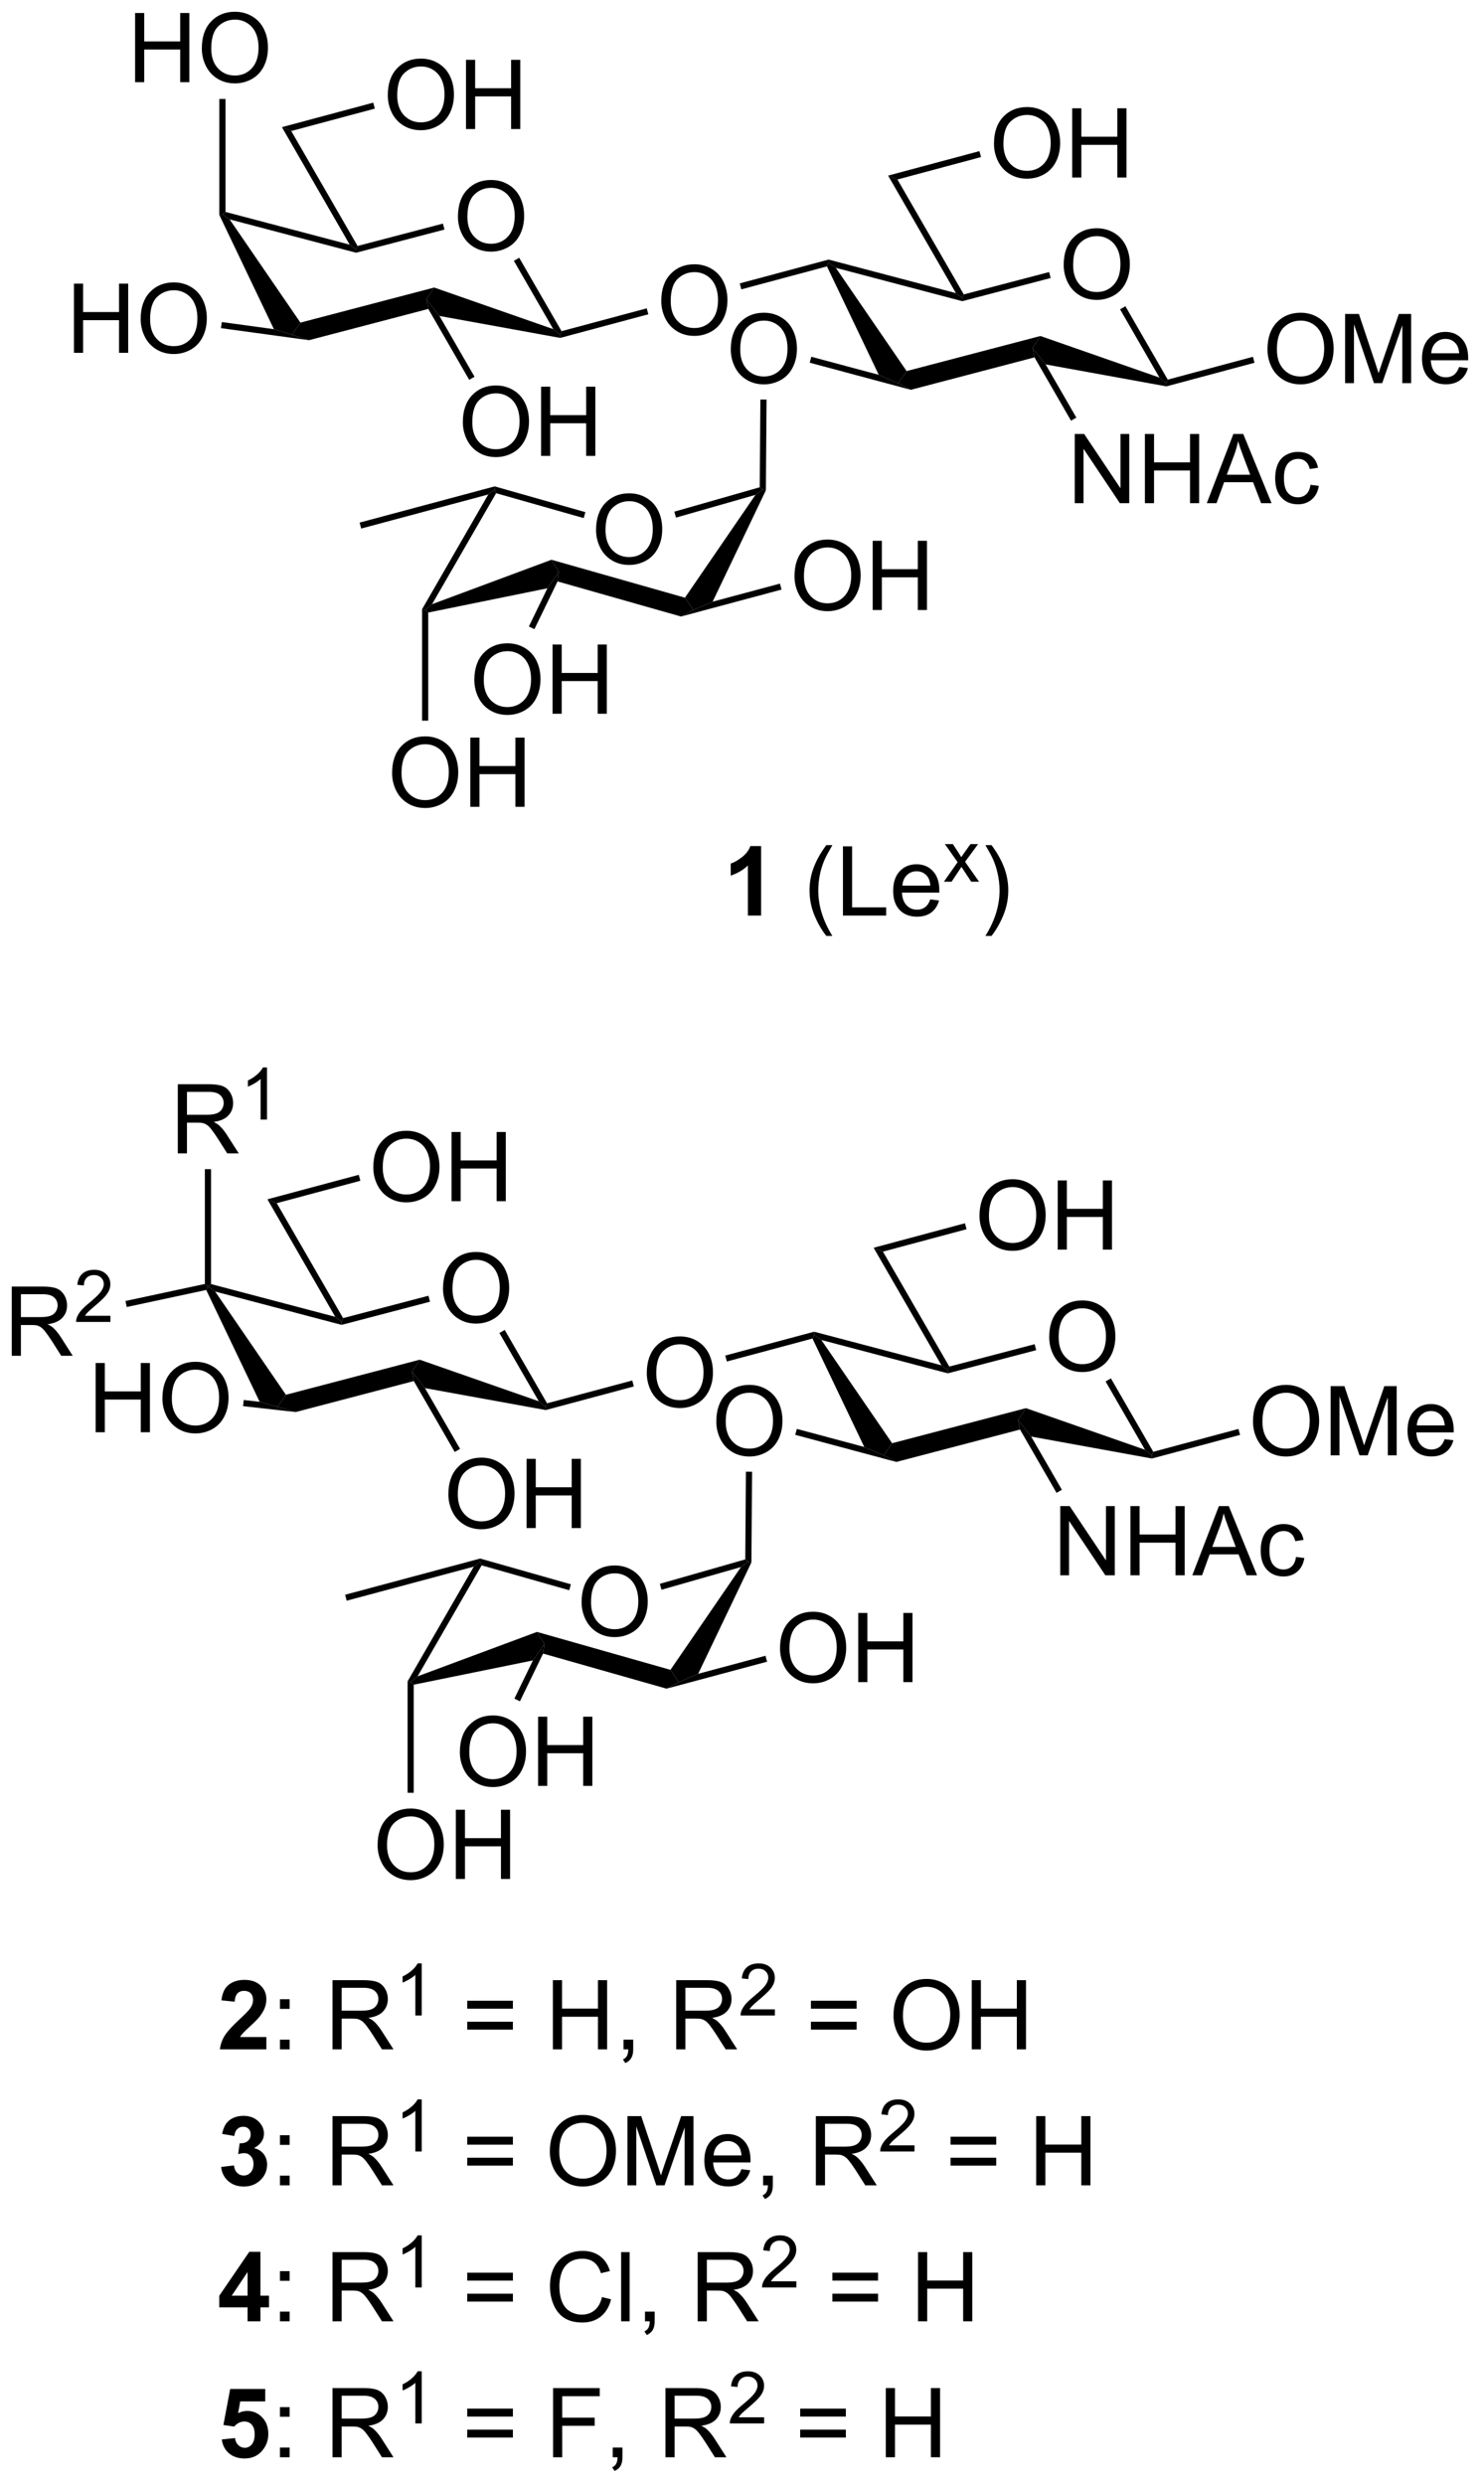 <?xml version="1.0" encoding="UTF-8"?>
<!DOCTYPE svg PUBLIC '-//W3C//DTD SVG 1.0//EN'
          'http://www.w3.org/TR/2001/REC-SVG-20010904/DTD/svg10.dtd'>
<svg stroke-dasharray="none" shape-rendering="auto" xmlns="http://www.w3.org/2000/svg" font-family="'Dialog'" text-rendering="auto" width="337" fill-opacity="1" color-interpolation="auto" color-rendering="auto" preserveAspectRatio="xMidYMid meet" font-size="12px" viewBox="0 0 337 564" fill="black" xmlns:xlink="http://www.w3.org/1999/xlink" stroke="black" image-rendering="auto" stroke-miterlimit="10" stroke-linecap="square" stroke-linejoin="miter" font-style="normal" stroke-width="1" height="564" stroke-dashoffset="0" font-weight="normal" stroke-opacity="1"
><!--Generated by the Batik Graphics2D SVG Generator--><defs id="genericDefs"
  /><g
  ><defs id="defs1"
    ><clipPath clipPathUnits="userSpaceOnUse" id="clipPath1"
      ><path d="M2.188 0.655 L128.212 0.655 L128.212 211.956 L2.188 211.956 L2.188 0.655 Z"
      /></clipPath
      ><clipPath clipPathUnits="userSpaceOnUse" id="clipPath2"
      ><path d="M50.778 13.41 L50.778 218.836 L173.297 218.836 L173.297 13.41 Z"
      /></clipPath
    ></defs
    ><g transform="scale(2.667,2.667) translate(-2.188,-0.655) matrix(1.029,0,0,1.029,-50.042,-13.139)"
    ><path d="M88.653 31.328 Q88.653 29.901 89.419 29.096 Q90.184 28.289 91.395 28.289 Q92.187 28.289 92.822 28.669 Q93.46 29.047 93.794 29.724 Q94.13 30.401 94.13 31.26 Q94.13 32.133 93.778 32.82 Q93.427 33.508 92.781 33.862 Q92.137 34.216 91.39 34.216 Q90.583 34.216 89.945 33.825 Q89.309 33.432 88.981 32.758 Q88.653 32.081 88.653 31.328 ZM89.434 31.338 Q89.434 32.375 89.989 32.971 Q90.546 33.565 91.387 33.565 Q92.242 33.565 92.794 32.963 Q93.348 32.362 93.348 31.258 Q93.348 30.557 93.111 30.036 Q92.874 29.515 92.419 29.229 Q91.966 28.94 91.398 28.94 Q90.593 28.94 90.012 29.495 Q89.434 30.047 89.434 31.338 Z" stroke="none" clip-path="url(#clipPath2)"
    /></g
    ><g transform="matrix(2.743,0,0,2.743,-139.28,-36.784)"
    ><path d="M68.935 31.198 L69.19 31.142 L69.788 31.563 L75.647 40.104 L74.945 41.109 L73.452 40.647 Z" stroke="none" clip-path="url(#clipPath2)"
    /></g
    ><g transform="matrix(2.743,0,0,2.743,-139.28,-36.784)"
    ><path d="M76.356 41.559 L74.945 41.109 L75.647 40.104 L86.724 37.202 L86.078 38.192 L86.234 38.972 Z" stroke="none" clip-path="url(#clipPath2)"
    /></g
    ><g transform="matrix(2.743,0,0,2.743,-139.28,-36.784)"
    ><path d="M87.159 39.554 L86.078 38.192 L86.724 37.202 L96.58 40.643 L97.144 41.109 L97.156 41.37 Z" stroke="none" clip-path="url(#clipPath2)"
    /></g
    ><g transform="matrix(2.743,0,0,2.743,-139.28,-36.784)"
    ><path d="M97.267 40.812 L97.144 41.109 L96.58 40.643 L93.319 34.994 L93.761 34.739 Z" stroke="none" clip-path="url(#clipPath2)"
    /></g
    ><g transform="matrix(2.743,0,0,2.743,-139.28,-36.784)"
    ><path d="M87.445 31.911 L87.574 32.405 L80.256 34.322 L80.256 34.058 L80.38 33.762 Z" stroke="none" clip-path="url(#clipPath2)"
    /></g
    ><g transform="matrix(2.743,0,0,2.743,-139.28,-36.784)"
    ><path d="M79.729 33.655 L80.256 34.058 L80.256 34.322 L69.788 31.563 L69.19 31.142 L69.446 30.945 Z" stroke="none" clip-path="url(#clipPath2)"
    /></g
    ><g transform="matrix(2.743,0,0,2.743,-139.28,-36.784)"
    ><path d="M105.523 38.316 Q105.523 36.889 106.289 36.084 Q107.054 35.277 108.265 35.277 Q109.057 35.277 109.692 35.657 Q110.33 36.035 110.664 36.712 Q111 37.389 111 38.248 Q111 39.121 110.648 39.808 Q110.296 40.496 109.651 40.85 Q109.007 41.204 108.26 41.204 Q107.453 41.204 106.815 40.813 Q106.179 40.42 105.851 39.746 Q105.523 39.069 105.523 38.316 ZM106.304 38.327 Q106.304 39.363 106.859 39.959 Q107.416 40.553 108.257 40.553 Q109.112 40.553 109.664 39.952 Q110.218 39.35 110.218 38.246 Q110.218 37.545 109.981 37.024 Q109.744 36.504 109.289 36.217 Q108.835 35.928 108.268 35.928 Q107.463 35.928 106.882 36.483 Q106.304 37.035 106.304 38.327 Z" stroke="none" clip-path="url(#clipPath2)"
    /></g
    ><g transform="matrix(2.743,0,0,2.743,-139.28,-36.784)"
    ><path d="M97.156 41.37 L97.144 41.109 L97.267 40.812 L104.319 38.922 L104.451 39.415 Z" stroke="none" clip-path="url(#clipPath2)"
    /></g
    ><g transform="matrix(2.743,0,0,2.743,-139.28,-36.784)"
    ><path d="M112.15 37.352 L112.019 36.859 L119.376 34.888 L119.376 35.151 L119.239 35.453 Z" stroke="none" clip-path="url(#clipPath2)"
    /></g
    ><g transform="matrix(2.743,0,0,2.743,-139.28,-36.784)"
    ><path d="M138.839 35.337 Q138.839 33.91 139.605 33.106 Q140.37 32.298 141.581 32.298 Q142.373 32.298 143.008 32.679 Q143.646 33.056 143.98 33.733 Q144.316 34.41 144.316 35.27 Q144.316 36.142 143.964 36.83 Q143.613 37.517 142.967 37.871 Q142.323 38.225 141.576 38.225 Q140.769 38.225 140.131 37.835 Q139.495 37.442 139.167 36.767 Q138.839 36.09 138.839 35.337 ZM139.62 35.348 Q139.62 36.384 140.175 36.981 Q140.732 37.574 141.573 37.574 Q142.428 37.574 142.98 36.973 Q143.534 36.371 143.534 35.267 Q143.534 34.567 143.298 34.046 Q143.06 33.525 142.605 33.239 Q142.152 32.949 141.584 32.949 Q140.779 32.949 140.198 33.504 Q139.62 34.056 139.62 35.348 Z" stroke="none" clip-path="url(#clipPath2)"
    /></g
    ><g transform="matrix(2.743,0,0,2.743,-139.28,-36.784)"
    ><path d="M119.239 35.453 L119.376 35.151 L119.974 35.573 L125.833 44.114 L125.131 45.118 L123.528 44.425 Z" stroke="none" clip-path="url(#clipPath2)"
    /></g
    ><g transform="matrix(2.743,0,0,2.743,-139.28,-36.784)"
    ><path d="M126.181 45.664 L125.131 45.118 L125.833 44.114 L136.91 41.212 L136.264 42.202 L136.42 42.981 Z" stroke="none" clip-path="url(#clipPath2)"
    /></g
    ><g transform="matrix(2.743,0,0,2.743,-139.28,-36.784)"
    ><path d="M137.345 43.564 L136.264 42.202 L136.91 41.212 L146.766 44.652 L147.33 45.118 L147.342 45.379 Z" stroke="none" clip-path="url(#clipPath2)"
    /></g
    ><g transform="matrix(2.743,0,0,2.743,-139.28,-36.784)"
    ><path d="M147.453 44.821 L147.33 45.118 L146.766 44.652 L143.505 39.004 L143.947 38.749 Z" stroke="none" clip-path="url(#clipPath2)"
    /></g
    ><g transform="matrix(2.743,0,0,2.743,-139.28,-36.784)"
    ><path d="M137.631 35.921 L137.76 36.414 L130.442 38.331 L130.442 38.067 L130.566 37.771 Z" stroke="none" clip-path="url(#clipPath2)"
    /></g
    ><g transform="matrix(2.743,0,0,2.743,-139.28,-36.784)"
    ><path d="M129.915 37.664 L130.442 38.067 L130.442 38.331 L119.974 35.573 L119.376 35.151 L119.376 34.888 Z" stroke="none" clip-path="url(#clipPath2)"
    /></g
    ><g transform="matrix(2.743,0,0,2.743,-139.28,-36.784)"
    ><path d="M111.277 42.325 Q111.277 40.898 112.043 40.094 Q112.809 39.286 114.02 39.286 Q114.811 39.286 115.447 39.667 Q116.085 40.044 116.418 40.721 Q116.754 41.398 116.754 42.258 Q116.754 43.13 116.402 43.818 Q116.051 44.505 115.405 44.859 Q114.762 45.214 114.014 45.214 Q113.207 45.214 112.569 44.823 Q111.934 44.43 111.606 43.755 Q111.277 43.078 111.277 42.325 ZM112.059 42.336 Q112.059 43.372 112.613 43.969 Q113.171 44.562 114.012 44.562 Q114.866 44.562 115.418 43.961 Q115.973 43.359 115.973 42.255 Q115.973 41.555 115.736 41.034 Q115.499 40.513 115.043 40.227 Q114.59 39.938 114.022 39.938 Q113.218 39.938 112.637 40.492 Q112.059 41.044 112.059 42.336 Z" stroke="none" clip-path="url(#clipPath2)"
    /></g
    ><g transform="matrix(2.743,0,0,2.743,-139.28,-36.784)"
    ><path d="M123.528 44.425 L125.131 45.118 L126.181 45.664 L117.812 43.421 L117.944 42.929 Z" stroke="none" clip-path="url(#clipPath2)"
    /></g
    ><g transform="matrix(2.743,0,0,2.743,-139.28,-36.784)"
    ><path d="M100.124 57.267 Q100.124 55.84 100.89 55.035 Q101.656 54.228 102.867 54.228 Q103.658 54.228 104.294 54.608 Q104.932 54.986 105.265 55.663 Q105.601 56.34 105.601 57.199 Q105.601 58.072 105.249 58.759 Q104.898 59.447 104.252 59.801 Q103.609 60.155 102.861 60.155 Q102.054 60.155 101.416 59.764 Q100.781 59.371 100.453 58.697 Q100.124 58.02 100.124 57.267 ZM100.906 57.278 Q100.906 58.314 101.46 58.91 Q102.018 59.504 102.859 59.504 Q103.713 59.504 104.265 58.903 Q104.82 58.301 104.82 57.197 Q104.82 56.496 104.583 55.975 Q104.346 55.455 103.89 55.168 Q103.437 54.879 102.869 54.879 Q102.064 54.879 101.484 55.434 Q100.906 55.986 100.906 57.278 Z" stroke="none" clip-path="url(#clipPath2)"
    /></g
    ><g transform="matrix(2.743,0,0,2.743,-139.28,-36.784)"
    ><path d="M91.199 54.325 L91.728 53.92 L91.85 54.219 L86.549 63.401 L85.974 63.886 L85.719 63.818 Z" stroke="none" clip-path="url(#clipPath2)"
    /></g
    ><g transform="matrix(2.743,0,0,2.743,-139.28,-36.784)"
    ><path d="M86.229 64.094 L85.974 63.886 L86.549 63.401 L96.431 59.726 L97.04 60.724 L96.094 62.087 Z" stroke="none" clip-path="url(#clipPath2)"
    /></g
    ><g transform="matrix(2.743,0,0,2.743,-139.28,-36.784)"
    ><path d="M96.937 61.52 L97.04 60.724 L96.431 59.726 L107.482 62.865 L108.172 63.886 L107.156 64.423 Z" stroke="none" clip-path="url(#clipPath2)"
    /></g
    ><g transform="matrix(2.743,0,0,2.743,-139.28,-36.784)"
    ><path d="M109.776 63.193 L108.172 63.886 L107.482 62.865 L113.318 54.359 L113.928 53.92 L114.183 53.977 Z" stroke="none" clip-path="url(#clipPath2)"
    /></g
    ><g transform="matrix(2.743,0,0,2.743,-139.28,-36.784)"
    ><path d="M113.674 53.727 L113.928 53.92 L113.318 54.359 L106.742 56.238 L106.602 55.747 Z" stroke="none" clip-path="url(#clipPath2)"
    /></g
    ><g transform="matrix(2.743,0,0,2.743,-139.28,-36.784)"
    ><path d="M99.24 55.787 L99.1 56.278 L91.85 54.219 L91.728 53.92 L91.73 53.655 Z" stroke="none" clip-path="url(#clipPath2)"
    /></g
    ><g transform="matrix(2.743,0,0,2.743,-139.28,-36.784)"
    ><path d="M113.728 46.468 L114.238 46.472 L114.183 53.977 L113.928 53.92 L113.674 53.727 Z" stroke="none" clip-path="url(#clipPath2)"
    /></g
    ><g transform="matrix(2.743,0,0,2.743,-139.28,-36.784)"
    ><path d="M61.96 20.211 L61.96 14.484 L62.718 14.484 L62.718 16.836 L65.694 16.836 L65.694 14.484 L66.452 14.484 L66.452 20.211 L65.694 20.211 L65.694 17.51 L62.718 17.51 L62.718 20.211 L61.96 20.211 ZM67.485 17.422 Q67.485 15.995 68.25 15.19 Q69.016 14.383 70.227 14.383 Q71.019 14.383 71.654 14.763 Q72.292 15.14 72.625 15.818 Q72.961 16.495 72.961 17.354 Q72.961 18.226 72.61 18.914 Q72.258 19.601 71.612 19.956 Q70.969 20.31 70.222 20.31 Q69.415 20.31 68.776 19.919 Q68.141 19.526 67.813 18.851 Q67.485 18.174 67.485 17.422 ZM68.266 17.432 Q68.266 18.468 68.821 19.065 Q69.378 19.659 70.219 19.659 Q71.073 19.659 71.625 19.057 Q72.18 18.456 72.18 17.351 Q72.18 16.651 71.943 16.13 Q71.706 15.609 71.25 15.323 Q70.797 15.034 70.23 15.034 Q69.425 15.034 68.844 15.588 Q68.266 16.14 68.266 17.432 Z" stroke="none" clip-path="url(#clipPath2)"
    /></g
    ><g transform="matrix(2.743,0,0,2.743,-139.28,-36.784)"
    ><path d="M69.446 30.945 L69.19 31.142 L68.935 31.198 L68.935 21.597 L69.446 21.597 Z" stroke="none" clip-path="url(#clipPath2)"
    /></g
    ><g transform="matrix(2.743,0,0,2.743,-139.28,-36.784)"
    ><path d="M80.38 33.762 L80.256 34.058 L79.729 33.655 L74.115 23.931 L74.889 24.251 Z" stroke="none" clip-path="url(#clipPath2)"
    /></g
    ><g transform="matrix(2.743,0,0,2.743,-139.28,-36.784)"
    ><path d="M82.881 21.298 Q82.881 19.871 83.647 19.067 Q84.412 18.259 85.623 18.259 Q86.415 18.259 87.05 18.639 Q87.689 19.017 88.022 19.694 Q88.358 20.371 88.358 21.23 Q88.358 22.103 88.006 22.79 Q87.655 23.478 87.009 23.832 Q86.366 24.186 85.618 24.186 Q84.811 24.186 84.173 23.796 Q83.537 23.402 83.209 22.728 Q82.881 22.051 82.881 21.298 ZM83.662 21.309 Q83.662 22.345 84.217 22.942 Q84.775 23.535 85.616 23.535 Q86.47 23.535 87.022 22.934 Q87.576 22.332 87.576 21.228 Q87.576 20.527 87.34 20.007 Q87.103 19.486 86.647 19.199 Q86.194 18.91 85.626 18.91 Q84.821 18.91 84.241 19.465 Q83.662 20.017 83.662 21.309 ZM89.356 24.087 L89.356 18.361 L90.114 18.361 L90.114 20.712 L93.091 20.712 L93.091 18.361 L93.849 18.361 L93.849 24.087 L93.091 24.087 L93.091 21.387 L90.114 21.387 L90.114 24.087 L89.356 24.087 Z" stroke="none" clip-path="url(#clipPath2)"
    /></g
    ><g transform="matrix(2.743,0,0,2.743,-139.28,-36.784)"
    ><path d="M74.889 24.251 L74.115 23.931 L81.677 21.904 L81.809 22.397 Z" stroke="none" clip-path="url(#clipPath2)"
    /></g
    ><g transform="matrix(2.743,0,0,2.743,-139.28,-36.784)"
    ><path d="M56.898 42.604 L56.898 36.877 L57.655 36.877 L57.655 39.229 L60.632 39.229 L60.632 36.877 L61.39 36.877 L61.39 42.604 L60.632 42.604 L60.632 39.903 L57.655 39.903 L57.655 42.604 L56.898 42.604 ZM62.422 39.815 Q62.422 38.388 63.188 37.583 Q63.953 36.776 65.165 36.776 Q65.956 36.776 66.591 37.156 Q67.23 37.533 67.563 38.211 Q67.899 38.888 67.899 39.747 Q67.899 40.619 67.547 41.307 Q67.196 41.994 66.55 42.349 Q65.907 42.703 65.159 42.703 Q64.352 42.703 63.714 42.312 Q63.078 41.919 62.75 41.244 Q62.422 40.567 62.422 39.815 ZM63.203 39.825 Q63.203 40.861 63.758 41.458 Q64.316 42.052 65.157 42.052 Q66.011 42.052 66.563 41.45 Q67.118 40.849 67.118 39.744 Q67.118 39.044 66.881 38.523 Q66.644 38.002 66.188 37.716 Q65.735 37.427 65.167 37.427 Q64.362 37.427 63.782 37.981 Q63.203 38.533 63.203 39.825 Z" stroke="none" clip-path="url(#clipPath2)"
    /></g
    ><g transform="matrix(2.743,0,0,2.743,-139.28,-36.784)"
    ><path d="M73.452 40.647 L74.945 41.109 L76.356 41.559 L69.068 40.562 L69.138 40.057 Z" stroke="none" clip-path="url(#clipPath2)"
    /></g
    ><g transform="matrix(2.743,0,0,2.743,-139.28,-36.784)"
    ><path d="M89.095 48.345 Q89.095 46.918 89.861 46.113 Q90.627 45.306 91.838 45.306 Q92.629 45.306 93.265 45.686 Q93.903 46.063 94.236 46.741 Q94.572 47.418 94.572 48.277 Q94.572 49.149 94.22 49.837 Q93.869 50.524 93.223 50.879 Q92.58 51.233 91.832 51.233 Q91.025 51.233 90.387 50.842 Q89.752 50.449 89.424 49.774 Q89.095 49.097 89.095 48.345 ZM89.877 48.355 Q89.877 49.392 90.431 49.988 Q90.989 50.582 91.83 50.582 Q92.684 50.582 93.236 49.98 Q93.791 49.379 93.791 48.274 Q93.791 47.574 93.554 47.053 Q93.317 46.532 92.861 46.246 Q92.408 45.957 91.84 45.957 Q91.035 45.957 90.455 46.511 Q89.877 47.063 89.877 48.355 ZM95.571 51.134 L95.571 45.407 L96.329 45.407 L96.329 47.759 L99.305 47.759 L99.305 45.407 L100.063 45.407 L100.063 51.134 L99.305 51.134 L99.305 48.433 L96.329 48.433 L96.329 51.134 L95.571 51.134 Z" stroke="none" clip-path="url(#clipPath2)"
    /></g
    ><g transform="matrix(2.743,0,0,2.743,-139.28,-36.784)"
    ><path d="M86.234 38.972 L86.078 38.192 L87.159 39.554 L90.062 44.583 L89.621 44.838 Z" stroke="none" clip-path="url(#clipPath2)"
    /></g
    ><g transform="matrix(2.743,0,0,2.743,-139.28,-36.784)"
    ><path d="M130.566 37.771 L130.442 38.067 L129.915 37.664 L124.301 27.94 L125.075 28.261 Z" stroke="none" clip-path="url(#clipPath2)"
    /></g
    ><g transform="matrix(2.743,0,0,2.743,-139.28,-36.784)"
    ><path d="M133.067 25.308 Q133.067 23.881 133.833 23.076 Q134.599 22.269 135.809 22.269 Q136.601 22.269 137.237 22.649 Q137.875 23.026 138.208 23.703 Q138.544 24.381 138.544 25.24 Q138.544 26.112 138.192 26.8 Q137.841 27.487 137.195 27.841 Q136.552 28.196 135.804 28.196 Q134.997 28.196 134.359 27.805 Q133.724 27.412 133.395 26.737 Q133.067 26.06 133.067 25.308 ZM133.849 25.318 Q133.849 26.355 134.403 26.951 Q134.96 27.545 135.802 27.545 Q136.656 27.545 137.208 26.943 Q137.762 26.341 137.762 25.237 Q137.762 24.537 137.526 24.016 Q137.289 23.495 136.833 23.209 Q136.38 22.92 135.812 22.92 Q135.007 22.92 134.427 23.474 Q133.849 24.026 133.849 25.318 ZM139.542 28.097 L139.542 22.37 L140.3 22.37 L140.3 24.722 L143.277 24.722 L143.277 22.37 L144.035 22.37 L144.035 28.097 L143.277 28.097 L143.277 25.396 L140.3 25.396 L140.3 28.097 L139.542 28.097 Z" stroke="none" clip-path="url(#clipPath2)"
    /></g
    ><g transform="matrix(2.743,0,0,2.743,-139.28,-36.784)"
    ><path d="M125.075 28.261 L124.301 27.94 L131.863 25.914 L131.995 26.407 Z" stroke="none" clip-path="url(#clipPath2)"
    /></g
    ><g transform="matrix(2.743,0,0,2.743,-139.28,-36.784)"
    ><path d="M139.753 55.043 L139.753 49.317 L140.531 49.317 L143.539 53.811 L143.539 49.317 L144.266 49.317 L144.266 55.043 L143.487 55.043 L140.479 50.543 L140.479 55.043 L139.753 55.043 ZM145.561 55.043 L145.561 49.317 L146.319 49.317 L146.319 51.668 L149.296 51.668 L149.296 49.317 L150.054 49.317 L150.054 55.043 L149.296 55.043 L149.296 52.343 L146.319 52.343 L146.319 55.043 L145.561 55.043 ZM150.685 55.043 L152.886 49.317 L153.703 49.317 L156.047 55.043 L155.183 55.043 L154.516 53.309 L152.12 53.309 L151.492 55.043 L150.685 55.043 ZM152.339 52.692 L154.281 52.692 L153.683 51.106 Q153.409 50.382 153.276 49.918 Q153.167 50.468 152.969 51.012 L152.339 52.692 ZM159.268 53.522 L159.961 53.614 Q159.847 54.327 159.381 54.733 Q158.914 55.137 158.235 55.137 Q157.383 55.137 156.865 54.58 Q156.347 54.022 156.347 52.983 Q156.347 52.311 156.568 51.809 Q156.792 51.304 157.248 51.054 Q157.703 50.801 158.237 50.801 Q158.914 50.801 159.344 51.142 Q159.774 51.483 159.893 52.114 L159.211 52.218 Q159.112 51.801 158.865 51.59 Q158.617 51.379 158.266 51.379 Q157.735 51.379 157.401 51.759 Q157.071 52.14 157.071 52.965 Q157.071 53.801 157.391 54.181 Q157.711 54.559 158.227 54.559 Q158.641 54.559 158.917 54.306 Q159.196 54.051 159.268 53.522 Z" stroke="none" clip-path="url(#clipPath2)"
    /></g
    ><g transform="matrix(2.743,0,0,2.743,-139.28,-36.784)"
    ><path d="M136.42 42.981 L136.264 42.202 L137.345 43.564 L139.886 47.965 L139.444 48.22 Z" stroke="none" clip-path="url(#clipPath2)"
    /></g
    ><g transform="matrix(2.743,0,0,2.743,-139.28,-36.784)"
    ><path d="M155.709 42.325 Q155.709 40.898 156.475 40.094 Q157.24 39.286 158.451 39.286 Q159.243 39.286 159.878 39.667 Q160.516 40.044 160.85 40.721 Q161.186 41.398 161.186 42.258 Q161.186 43.13 160.834 43.818 Q160.483 44.505 159.837 44.859 Q159.194 45.214 158.446 45.214 Q157.639 45.214 157.001 44.823 Q156.365 44.43 156.037 43.755 Q155.709 43.078 155.709 42.325 ZM156.49 42.336 Q156.49 43.372 157.045 43.969 Q157.602 44.562 158.444 44.562 Q159.298 44.562 159.85 43.961 Q160.404 43.359 160.404 42.255 Q160.404 41.555 160.167 41.034 Q159.93 40.513 159.475 40.227 Q159.022 39.938 158.454 39.938 Q157.649 39.938 157.069 40.492 Q156.49 41.044 156.49 42.336 ZM162.137 45.115 L162.137 39.388 L163.278 39.388 L164.635 43.443 Q164.822 44.008 164.908 44.289 Q165.005 43.977 165.213 43.372 L166.583 39.388 L167.604 39.388 L167.604 45.115 L166.872 45.115 L166.872 40.32 L165.208 45.115 L164.525 45.115 L162.869 40.24 L162.869 45.115 L162.137 45.115 ZM171.575 43.779 L172.302 43.867 Q172.13 44.505 171.664 44.857 Q171.2 45.208 170.479 45.208 Q169.567 45.208 169.033 44.648 Q168.502 44.086 168.502 43.075 Q168.502 42.029 169.041 41.45 Q169.58 40.872 170.44 40.872 Q171.27 40.872 171.796 41.44 Q172.325 42.005 172.325 43.031 Q172.325 43.094 172.322 43.219 L169.229 43.219 Q169.268 43.904 169.614 44.268 Q169.963 44.63 170.481 44.63 Q170.869 44.63 171.143 44.427 Q171.416 44.224 171.575 43.779 ZM169.268 42.641 L171.583 42.641 Q171.536 42.117 171.317 41.857 Q170.981 41.45 170.447 41.45 Q169.963 41.45 169.632 41.776 Q169.302 42.099 169.268 42.641 Z" stroke="none" clip-path="url(#clipPath2)"
    /></g
    ><g transform="matrix(2.743,0,0,2.743,-139.28,-36.784)"
    ><path d="M147.342 45.379 L147.33 45.118 L147.453 44.821 L154.505 42.932 L154.637 43.425 Z" stroke="none" clip-path="url(#clipPath2)"
    /></g
    ><g transform="matrix(2.743,0,0,2.743,-139.28,-36.784)"
    ><path d="M116.552 61.094 Q116.552 59.667 117.318 58.862 Q118.083 58.055 119.294 58.055 Q120.086 58.055 120.721 58.435 Q121.359 58.812 121.693 59.489 Q122.028 60.167 122.028 61.026 Q122.028 61.898 121.677 62.586 Q121.325 63.273 120.68 63.627 Q120.036 63.982 119.289 63.982 Q118.482 63.982 117.844 63.591 Q117.208 63.198 116.88 62.523 Q116.552 61.846 116.552 61.094 ZM117.333 61.104 Q117.333 62.141 117.888 62.737 Q118.445 63.331 119.286 63.331 Q120.141 63.331 120.693 62.729 Q121.247 62.127 121.247 61.023 Q121.247 60.323 121.01 59.802 Q120.773 59.281 120.318 58.995 Q119.864 58.706 119.297 58.706 Q118.492 58.706 117.911 59.26 Q117.333 59.812 117.333 61.104 ZM123.027 63.883 L123.027 58.156 L123.785 58.156 L123.785 60.508 L126.762 60.508 L126.762 58.156 L127.519 58.156 L127.519 63.883 L126.762 63.883 L126.762 61.182 L123.785 61.182 L123.785 63.883 L123.027 63.883 Z" stroke="none" clip-path="url(#clipPath2)"
    /></g
    ><g transform="matrix(2.743,0,0,2.743,-139.28,-36.784)"
    ><path d="M107.156 64.423 L108.172 63.886 L109.776 63.193 L115.347 61.7 L115.48 62.193 Z" stroke="none" clip-path="url(#clipPath2)"
    /></g
    ><g transform="matrix(2.743,0,0,2.743,-139.28,-36.784)"
    ><path d="M90.047 69.678 Q90.047 68.251 90.812 67.446 Q91.578 66.639 92.789 66.639 Q93.581 66.639 94.216 67.019 Q94.854 67.396 95.188 68.073 Q95.523 68.751 95.523 69.61 Q95.523 70.482 95.172 71.17 Q94.82 71.857 94.174 72.212 Q93.531 72.566 92.784 72.566 Q91.977 72.566 91.339 72.175 Q90.703 71.782 90.375 71.107 Q90.047 70.43 90.047 69.678 ZM90.828 69.688 Q90.828 70.725 91.383 71.321 Q91.94 71.915 92.781 71.915 Q93.635 71.915 94.188 71.313 Q94.742 70.712 94.742 69.607 Q94.742 68.907 94.505 68.386 Q94.268 67.865 93.812 67.579 Q93.359 67.29 92.792 67.29 Q91.987 67.29 91.406 67.844 Q90.828 68.396 90.828 69.688 ZM96.522 72.467 L96.522 66.74 L97.28 66.74 L97.28 69.092 L100.257 69.092 L100.257 66.74 L101.014 66.74 L101.014 72.467 L100.257 72.467 L100.257 69.766 L97.28 69.766 L97.28 72.467 L96.522 72.467 Z" stroke="none" clip-path="url(#clipPath2)"
    /></g
    ><g transform="matrix(2.743,0,0,2.743,-139.28,-36.784)"
    ><path d="M96.094 62.087 L97.04 60.724 L96.937 61.52 L95.02 65.469 L94.561 65.246 Z" stroke="none" clip-path="url(#clipPath2)"
    /></g
    ><g transform="matrix(2.743,0,0,2.743,-139.28,-36.784)"
    ><path d="M83.237 77.379 Q83.237 75.952 84.002 75.147 Q84.768 74.34 85.979 74.34 Q86.771 74.34 87.406 74.72 Q88.044 75.098 88.377 75.775 Q88.713 76.452 88.713 77.311 Q88.713 78.184 88.362 78.871 Q88.01 79.559 87.364 79.913 Q86.721 80.267 85.974 80.267 Q85.166 80.267 84.528 79.877 Q83.893 79.483 83.565 78.809 Q83.237 78.132 83.237 77.379 ZM84.018 77.39 Q84.018 78.426 84.573 79.022 Q85.13 79.616 85.971 79.616 Q86.825 79.616 87.377 79.015 Q87.932 78.413 87.932 77.309 Q87.932 76.608 87.695 76.088 Q87.458 75.567 87.002 75.28 Q86.549 74.991 85.982 74.991 Q85.177 74.991 84.596 75.546 Q84.018 76.098 84.018 77.39 ZM89.712 80.168 L89.712 74.442 L90.47 74.442 L90.47 76.793 L93.447 76.793 L93.447 74.442 L94.204 74.442 L94.204 80.168 L93.447 80.168 L93.447 77.468 L90.47 77.468 L90.47 80.168 L89.712 80.168 Z" stroke="none" clip-path="url(#clipPath2)"
    /></g
    ><g transform="matrix(2.743,0,0,2.743,-139.28,-36.784)"
    ><path d="M85.719 63.818 L85.974 63.886 L86.229 64.094 L86.229 73.039 L85.719 73.039 Z" stroke="none" clip-path="url(#clipPath2)"
    /></g
    ><g transform="matrix(2.743,0,0,2.743,-139.28,-36.784)"
    ><path d="M91.73 53.655 L91.728 53.92 L91.199 54.325 L80.678 57.145 L80.546 56.652 Z" stroke="none" clip-path="url(#clipPath2)"
    /></g
    ><g transform="matrix(2.743,0,0,2.743,-139.28,-36.784)"
    ><path d="M87.454 120.04 Q87.454 118.613 88.22 117.809 Q88.986 117.001 90.196 117.001 Q90.988 117.001 91.624 117.382 Q92.261 117.759 92.595 118.436 Q92.931 119.113 92.931 119.973 Q92.931 120.845 92.579 121.533 Q92.228 122.22 91.582 122.574 Q90.939 122.929 90.191 122.929 Q89.384 122.929 88.746 122.538 Q88.111 122.145 87.782 121.47 Q87.454 120.793 87.454 120.04 ZM88.236 120.051 Q88.236 121.087 88.79 121.684 Q89.347 122.278 90.189 122.278 Q91.043 122.278 91.595 121.676 Q92.15 121.074 92.15 119.97 Q92.15 119.27 91.913 118.749 Q91.676 118.228 91.22 117.942 Q90.767 117.653 90.199 117.653 Q89.394 117.653 88.814 118.207 Q88.236 118.759 88.236 120.051 Z" stroke="none" clip-path="url(#clipPath2)"
    /></g
    ><g transform="matrix(2.743,0,0,2.743,-139.28,-36.784)"
    ><path d="M67.849 120.146 L67.992 119.855 L68.589 120.276 L74.448 128.817 L73.746 129.821 L72.272 129.399 Z" stroke="none" clip-path="url(#clipPath2)"
    /></g
    ><g transform="matrix(2.743,0,0,2.743,-139.28,-36.784)"
    ><path d="M75.251 130.248 L73.746 129.821 L74.448 128.817 L85.525 125.915 L84.879 126.905 L85.035 127.684 Z" stroke="none" clip-path="url(#clipPath2)"
    /></g
    ><g transform="matrix(2.743,0,0,2.743,-139.28,-36.784)"
    ><path d="M85.96 128.267 L84.879 126.905 L85.525 125.915 L95.381 129.355 L95.945 129.821 L95.957 130.082 Z" stroke="none" clip-path="url(#clipPath2)"
    /></g
    ><g transform="matrix(2.743,0,0,2.743,-139.28,-36.784)"
    ><path d="M96.068 129.524 L95.945 129.821 L95.381 129.355 L92.12 123.707 L92.562 123.452 Z" stroke="none" clip-path="url(#clipPath2)"
    /></g
    ><g transform="matrix(2.743,0,0,2.743,-139.28,-36.784)"
    ><path d="M86.246 120.624 L86.375 121.118 L79.057 123.034 L79.057 122.77 L79.181 122.474 Z" stroke="none" clip-path="url(#clipPath2)"
    /></g
    ><g transform="matrix(2.743,0,0,2.743,-139.28,-36.784)"
    ><path d="M78.53 122.368 L79.057 122.77 L79.057 123.034 L68.589 120.276 L67.992 119.855 L68.247 119.658 Z" stroke="none" clip-path="url(#clipPath2)"
    /></g
    ><g transform="matrix(2.743,0,0,2.743,-139.28,-36.784)"
    ><path d="M104.324 127.029 Q104.324 125.602 105.09 124.797 Q105.856 123.99 107.066 123.99 Q107.858 123.99 108.493 124.37 Q109.132 124.748 109.465 125.425 Q109.801 126.102 109.801 126.961 Q109.801 127.833 109.449 128.521 Q109.098 129.208 108.452 129.563 Q107.809 129.917 107.061 129.917 Q106.254 129.917 105.616 129.526 Q104.981 129.133 104.652 128.458 Q104.324 127.781 104.324 127.029 ZM105.106 127.039 Q105.106 128.076 105.66 128.672 Q106.218 129.266 107.059 129.266 Q107.913 129.266 108.465 128.664 Q109.019 128.063 109.019 126.958 Q109.019 126.258 108.783 125.737 Q108.546 125.216 108.09 124.93 Q107.637 124.641 107.069 124.641 Q106.264 124.641 105.684 125.195 Q105.106 125.748 105.106 127.039 Z" stroke="none" clip-path="url(#clipPath2)"
    /></g
    ><g transform="matrix(2.743,0,0,2.743,-139.28,-36.784)"
    ><path d="M95.957 130.082 L95.945 129.821 L96.068 129.524 L103.12 127.635 L103.252 128.128 Z" stroke="none" clip-path="url(#clipPath2)"
    /></g
    ><g transform="matrix(2.743,0,0,2.743,-139.28,-36.784)"
    ><path d="M110.952 126.064 L110.82 125.572 L118.177 123.6 L118.178 123.864 L118.04 124.165 Z" stroke="none" clip-path="url(#clipPath2)"
    /></g
    ><g transform="matrix(2.743,0,0,2.743,-139.28,-36.784)"
    ><path d="M137.64 124.05 Q137.64 122.623 138.406 121.818 Q139.172 121.011 140.382 121.011 Q141.174 121.011 141.81 121.391 Q142.448 121.769 142.781 122.446 Q143.117 123.123 143.117 123.982 Q143.117 124.855 142.765 125.542 Q142.414 126.23 141.768 126.584 Q141.125 126.938 140.377 126.938 Q139.57 126.938 138.932 126.547 Q138.297 126.154 137.968 125.48 Q137.64 124.803 137.64 124.05 ZM138.422 124.061 Q138.422 125.097 138.976 125.693 Q139.534 126.287 140.375 126.287 Q141.229 126.287 141.781 125.686 Q142.336 125.084 142.336 123.98 Q142.336 123.279 142.099 122.758 Q141.862 122.237 141.406 121.951 Q140.953 121.662 140.385 121.662 Q139.58 121.662 139 122.217 Q138.422 122.769 138.422 124.061 Z" stroke="none" clip-path="url(#clipPath2)"
    /></g
    ><g transform="matrix(2.743,0,0,2.743,-139.28,-36.784)"
    ><path d="M118.04 124.165 L118.178 123.864 L118.775 124.285 L124.634 132.826 L123.932 133.831 L122.329 133.137 Z" stroke="none" clip-path="url(#clipPath2)"
    /></g
    ><g transform="matrix(2.743,0,0,2.743,-139.28,-36.784)"
    ><path d="M124.982 134.376 L123.932 133.831 L124.634 132.826 L135.711 129.924 L135.065 130.914 L135.221 131.694 Z" stroke="none" clip-path="url(#clipPath2)"
    /></g
    ><g transform="matrix(2.743,0,0,2.743,-139.28,-36.784)"
    ><path d="M136.147 132.276 L135.065 130.914 L135.711 129.924 L145.567 133.365 L146.131 133.831 L146.143 134.092 Z" stroke="none" clip-path="url(#clipPath2)"
    /></g
    ><g transform="matrix(2.743,0,0,2.743,-139.28,-36.784)"
    ><path d="M146.254 133.534 L146.131 133.831 L145.567 133.365 L142.306 127.716 L142.748 127.461 Z" stroke="none" clip-path="url(#clipPath2)"
    /></g
    ><g transform="matrix(2.743,0,0,2.743,-139.28,-36.784)"
    ><path d="M136.432 124.633 L136.561 125.127 L129.243 127.044 L129.243 126.78 L129.367 126.484 Z" stroke="none" clip-path="url(#clipPath2)"
    /></g
    ><g transform="matrix(2.743,0,0,2.743,-139.28,-36.784)"
    ><path d="M128.716 126.377 L129.243 126.78 L129.243 127.044 L118.775 124.285 L118.178 123.864 L118.177 123.6 Z" stroke="none" clip-path="url(#clipPath2)"
    /></g
    ><g transform="matrix(2.743,0,0,2.743,-139.28,-36.784)"
    ><path d="M110.079 131.038 Q110.079 129.611 110.844 128.806 Q111.61 127.999 112.821 127.999 Q113.612 127.999 114.248 128.379 Q114.886 128.757 115.219 129.434 Q115.555 130.111 115.555 130.97 Q115.555 131.843 115.204 132.53 Q114.852 133.218 114.206 133.572 Q113.563 133.926 112.816 133.926 Q112.008 133.926 111.37 133.536 Q110.735 133.142 110.407 132.468 Q110.079 131.791 110.079 131.038 ZM110.86 131.049 Q110.86 132.085 111.415 132.681 Q111.972 133.275 112.813 133.275 Q113.667 133.275 114.219 132.674 Q114.774 132.072 114.774 130.968 Q114.774 130.267 114.537 129.746 Q114.3 129.226 113.844 128.939 Q113.391 128.65 112.823 128.65 Q112.019 128.65 111.438 129.205 Q110.86 129.757 110.86 131.049 Z" stroke="none" clip-path="url(#clipPath2)"
    /></g
    ><g transform="matrix(2.743,0,0,2.743,-139.28,-36.784)"
    ><path d="M122.329 133.137 L123.932 133.831 L124.982 134.376 L116.614 132.134 L116.746 131.641 Z" stroke="none" clip-path="url(#clipPath2)"
    /></g
    ><g transform="matrix(2.743,0,0,2.743,-139.28,-36.784)"
    ><path d="M98.926 145.98 Q98.926 144.553 99.691 143.748 Q100.457 142.941 101.668 142.941 Q102.46 142.941 103.095 143.321 Q103.733 143.698 104.066 144.376 Q104.402 145.053 104.402 145.912 Q104.402 146.784 104.051 147.472 Q103.699 148.159 103.053 148.514 Q102.41 148.868 101.663 148.868 Q100.855 148.868 100.217 148.477 Q99.582 148.084 99.254 147.409 Q98.926 146.732 98.926 145.98 ZM99.707 145.99 Q99.707 147.027 100.262 147.623 Q100.819 148.217 101.66 148.217 Q102.514 148.217 103.066 147.615 Q103.621 147.014 103.621 145.909 Q103.621 145.209 103.384 144.688 Q103.147 144.167 102.691 143.881 Q102.238 143.592 101.67 143.592 Q100.866 143.592 100.285 144.146 Q99.707 144.698 99.707 145.99 Z" stroke="none" clip-path="url(#clipPath2)"
    /></g
    ><g transform="matrix(2.743,0,0,2.743,-139.28,-36.784)"
    ><path d="M90.001 143.038 L90.529 142.632 L90.651 142.932 L85.35 152.114 L84.775 152.599 L84.52 152.531 Z" stroke="none" clip-path="url(#clipPath2)"
    /></g
    ><g transform="matrix(2.743,0,0,2.743,-139.28,-36.784)"
    ><path d="M85.03 152.807 L84.775 152.599 L85.35 152.114 L95.233 148.438 L95.841 149.436 L94.896 150.799 Z" stroke="none" clip-path="url(#clipPath2)"
    /></g
    ><g transform="matrix(2.743,0,0,2.743,-139.28,-36.784)"
    ><path d="M95.738 150.232 L95.841 149.436 L95.233 148.438 L106.283 151.578 L106.974 152.599 L105.957 153.135 Z" stroke="none" clip-path="url(#clipPath2)"
    /></g
    ><g transform="matrix(2.743,0,0,2.743,-139.28,-36.784)"
    ><path d="M108.577 151.905 L106.974 152.599 L106.283 151.578 L112.119 143.072 L112.729 142.632 L112.984 142.689 Z" stroke="none" clip-path="url(#clipPath2)"
    /></g
    ><g transform="matrix(2.743,0,0,2.743,-139.28,-36.784)"
    ><path d="M112.476 142.439 L112.729 142.632 L112.119 143.072 L105.543 144.95 L105.403 144.46 Z" stroke="none" clip-path="url(#clipPath2)"
    /></g
    ><g transform="matrix(2.743,0,0,2.743,-139.28,-36.784)"
    ><path d="M98.041 144.5 L97.901 144.991 L90.651 142.932 L90.529 142.632 L90.531 142.368 Z" stroke="none" clip-path="url(#clipPath2)"
    /></g
    ><g transform="matrix(2.743,0,0,2.743,-139.28,-36.784)"
    ><path d="M112.529 135.18 L113.039 135.184 L112.984 142.689 L112.729 142.632 L112.476 142.439 Z" stroke="none" clip-path="url(#clipPath2)"
    /></g
    ><g transform="matrix(2.743,0,0,2.743,-139.28,-36.784)"
    ><path d="M65.497 108.848 L65.497 103.122 L68.036 103.122 Q68.802 103.122 69.2 103.275 Q69.598 103.429 69.835 103.82 Q70.075 104.21 70.075 104.684 Q70.075 105.294 69.679 105.713 Q69.286 106.129 68.46 106.242 Q68.762 106.387 68.919 106.528 Q69.249 106.833 69.546 107.288 L70.544 108.848 L69.591 108.848 L68.833 107.656 Q68.499 107.14 68.283 106.867 Q68.07 106.593 67.9 106.484 Q67.731 106.374 67.554 106.333 Q67.427 106.304 67.132 106.304 L66.255 106.304 L66.255 108.848 L65.497 108.848 ZM66.255 105.648 L67.882 105.648 Q68.403 105.648 68.695 105.541 Q68.989 105.434 69.14 105.197 Q69.294 104.96 69.294 104.684 Q69.294 104.278 68.997 104.018 Q68.703 103.754 68.067 103.754 L66.255 103.754 L66.255 105.648 Z" stroke="none" clip-path="url(#clipPath2)"
    /></g
    ><g transform="matrix(2.743,0,0,2.743,-139.28,-36.784)"
    ><path d="M72.88 106.048 L72.353 106.048 L72.353 102.687 Q72.162 102.869 71.853 103.05 Q71.544 103.232 71.298 103.324 L71.298 102.814 Q71.74 102.605 72.07 102.31 Q72.402 102.013 72.54 101.736 L72.88 101.736 L72.88 106.048 Z" stroke="none" clip-path="url(#clipPath2)"
    /></g
    ><g transform="matrix(2.743,0,0,2.743,-139.28,-36.784)"
    ><path d="M68.247 119.658 L67.992 119.855 L67.737 119.648 L67.737 110.152 L68.247 110.152 Z" stroke="none" clip-path="url(#clipPath2)"
    /></g
    ><g transform="matrix(2.743,0,0,2.743,-139.28,-36.784)"
    ><path d="M51.75 125.59 L51.75 119.863 L54.289 119.863 Q55.054 119.863 55.453 120.017 Q55.851 120.171 56.088 120.561 Q56.328 120.952 56.328 121.426 Q56.328 122.035 55.932 122.455 Q55.539 122.871 54.713 122.983 Q55.015 123.129 55.172 123.27 Q55.502 123.574 55.799 124.03 L56.797 125.59 L55.844 125.59 L55.086 124.397 Q54.752 123.882 54.536 123.608 Q54.323 123.335 54.154 123.225 Q53.984 123.116 53.807 123.074 Q53.679 123.046 53.385 123.046 L52.508 123.046 L52.508 125.59 L51.75 125.59 ZM52.508 122.389 L54.135 122.389 Q54.656 122.389 54.948 122.283 Q55.242 122.176 55.393 121.939 Q55.547 121.702 55.547 121.426 Q55.547 121.02 55.25 120.759 Q54.956 120.496 54.32 120.496 L52.508 120.496 L52.508 122.389 Z" stroke="none" clip-path="url(#clipPath2)"
    /></g
    ><g transform="matrix(2.743,0,0,2.743,-139.28,-36.784)"
    ><path d="M59.919 122.282 L59.919 122.79 L57.079 122.79 Q57.073 122.599 57.141 122.423 Q57.249 122.134 57.487 121.852 Q57.727 121.571 58.178 121.202 Q58.877 120.628 59.124 120.292 Q59.37 119.956 59.37 119.657 Q59.37 119.345 59.145 119.13 Q58.922 118.913 58.561 118.913 Q58.18 118.913 57.952 119.141 Q57.723 119.37 57.721 119.774 L57.178 119.72 Q57.235 119.112 57.598 118.796 Q57.962 118.477 58.573 118.477 Q59.192 118.477 59.551 118.821 Q59.913 119.163 59.913 119.669 Q59.913 119.927 59.807 120.177 Q59.702 120.425 59.456 120.7 Q59.212 120.975 58.643 121.456 Q58.169 121.854 58.034 121.997 Q57.899 122.139 57.811 122.282 L59.919 122.282 Z" stroke="none" clip-path="url(#clipPath2)"
    /></g
    ><g transform="matrix(2.743,0,0,2.743,-139.28,-36.784)"
    ><path d="M67.737 119.648 L67.992 119.855 L67.849 120.146 L61.27 121.556 L61.163 121.057 Z" stroke="none" clip-path="url(#clipPath2)"
    /></g
    ><g transform="matrix(2.743,0,0,2.743,-139.28,-36.784)"
    ><path d="M79.181 122.474 L79.057 122.77 L78.53 122.368 L72.916 112.643 L73.69 112.964 Z" stroke="none" clip-path="url(#clipPath2)"
    /></g
    ><g transform="matrix(2.743,0,0,2.743,-139.28,-36.784)"
    ><path d="M81.682 110.011 Q81.682 108.584 82.448 107.779 Q83.214 106.972 84.424 106.972 Q85.216 106.972 85.852 107.352 Q86.49 107.73 86.823 108.407 Q87.159 109.084 87.159 109.943 Q87.159 110.816 86.807 111.503 Q86.456 112.191 85.81 112.545 Q85.167 112.899 84.419 112.899 Q83.612 112.899 82.974 112.508 Q82.339 112.115 82.01 111.441 Q81.682 110.763 81.682 110.011 ZM82.464 110.021 Q82.464 111.058 83.018 111.654 Q83.576 112.248 84.417 112.248 Q85.271 112.248 85.823 111.646 Q86.378 111.045 86.378 109.941 Q86.378 109.24 86.141 108.719 Q85.904 108.198 85.448 107.912 Q84.995 107.623 84.427 107.623 Q83.622 107.623 83.042 108.177 Q82.464 108.73 82.464 110.021 ZM88.158 112.8 L88.158 107.073 L88.915 107.073 L88.915 109.425 L91.892 109.425 L91.892 107.073 L92.65 107.073 L92.65 112.8 L91.892 112.8 L91.892 110.099 L88.915 110.099 L88.915 112.8 L88.158 112.8 Z" stroke="none" clip-path="url(#clipPath2)"
    /></g
    ><g transform="matrix(2.743,0,0,2.743,-139.28,-36.784)"
    ><path d="M73.69 112.964 L72.916 112.643 L80.478 110.617 L80.61 111.11 Z" stroke="none" clip-path="url(#clipPath2)"
    /></g
    ><g transform="matrix(2.743,0,0,2.743,-139.28,-36.784)"
    ><path d="M58.696 131.916 L58.696 126.189 L59.453 126.189 L59.453 128.541 L62.43 128.541 L62.43 126.189 L63.188 126.189 L63.188 131.916 L62.43 131.916 L62.43 129.215 L59.453 129.215 L59.453 131.916 L58.696 131.916 ZM64.221 129.127 Q64.221 127.7 64.986 126.895 Q65.752 126.088 66.963 126.088 Q67.754 126.088 68.39 126.468 Q69.028 126.845 69.361 127.522 Q69.697 128.2 69.697 129.059 Q69.697 129.931 69.346 130.619 Q68.994 131.306 68.348 131.661 Q67.705 132.015 66.957 132.015 Q66.15 132.015 65.512 131.624 Q64.877 131.231 64.549 130.556 Q64.221 129.879 64.221 129.127 ZM65.002 129.137 Q65.002 130.173 65.556 130.77 Q66.114 131.364 66.955 131.364 Q67.809 131.364 68.361 130.762 Q68.916 130.161 68.916 129.056 Q68.916 128.356 68.679 127.835 Q68.442 127.314 67.986 127.028 Q67.533 126.739 66.965 126.739 Q66.161 126.739 65.58 127.293 Q65.002 127.845 65.002 129.137 Z" stroke="none" clip-path="url(#clipPath2)"
    /></g
    ><g transform="matrix(2.743,0,0,2.743,-139.28,-36.784)"
    ><path d="M72.272 129.399 L73.746 129.821 L75.251 130.248 L70.899 129.757 L70.956 129.25 Z" stroke="none" clip-path="url(#clipPath2)"
    /></g
    ><g transform="matrix(2.743,0,0,2.743,-139.28,-36.784)"
    ><path d="M87.897 137.057 Q87.897 135.63 88.662 134.826 Q89.428 134.018 90.639 134.018 Q91.43 134.018 92.066 134.399 Q92.704 134.776 93.037 135.453 Q93.373 136.13 93.373 136.99 Q93.373 137.862 93.022 138.549 Q92.67 139.237 92.024 139.591 Q91.381 139.945 90.633 139.945 Q89.826 139.945 89.188 139.555 Q88.553 139.161 88.225 138.487 Q87.897 137.81 87.897 137.057 ZM88.678 137.068 Q88.678 138.104 89.233 138.701 Q89.79 139.294 90.631 139.294 Q91.485 139.294 92.037 138.693 Q92.592 138.091 92.592 136.987 Q92.592 136.286 92.355 135.766 Q92.118 135.245 91.662 134.958 Q91.209 134.669 90.641 134.669 Q89.837 134.669 89.256 135.224 Q88.678 135.776 88.678 137.068 ZM94.372 139.846 L94.372 134.12 L95.13 134.12 L95.13 136.471 L98.106 136.471 L98.106 134.12 L98.864 134.12 L98.864 139.846 L98.106 139.846 L98.106 137.146 L95.13 137.146 L95.13 139.846 L94.372 139.846 Z" stroke="none" clip-path="url(#clipPath2)"
    /></g
    ><g transform="matrix(2.743,0,0,2.743,-139.28,-36.784)"
    ><path d="M85.035 127.684 L84.879 126.905 L85.96 128.267 L88.864 133.296 L88.422 133.551 Z" stroke="none" clip-path="url(#clipPath2)"
    /></g
    ><g transform="matrix(2.743,0,0,2.743,-139.28,-36.784)"
    ><path d="M129.367 126.484 L129.243 126.78 L128.716 126.377 L123.102 116.653 L123.876 116.973 Z" stroke="none" clip-path="url(#clipPath2)"
    /></g
    ><g transform="matrix(2.743,0,0,2.743,-139.28,-36.784)"
    ><path d="M131.868 114.02 Q131.868 112.593 132.634 111.789 Q133.4 110.981 134.611 110.981 Q135.402 110.981 136.038 111.362 Q136.676 111.739 137.009 112.416 Q137.345 113.093 137.345 113.953 Q137.345 114.825 136.993 115.513 Q136.642 116.2 135.996 116.554 Q135.353 116.908 134.605 116.908 Q133.798 116.908 133.16 116.518 Q132.525 116.124 132.196 115.45 Q131.868 114.773 131.868 114.02 ZM132.65 114.031 Q132.65 115.067 133.204 115.664 Q133.762 116.257 134.603 116.257 Q135.457 116.257 136.009 115.656 Q136.564 115.054 136.564 113.95 Q136.564 113.249 136.327 112.729 Q136.09 112.208 135.634 111.921 Q135.181 111.632 134.613 111.632 Q133.809 111.632 133.228 112.187 Q132.65 112.739 132.65 114.031 ZM138.344 116.809 L138.344 111.083 L139.101 111.083 L139.101 113.434 L142.078 113.434 L142.078 111.083 L142.836 111.083 L142.836 116.809 L142.078 116.809 L142.078 114.109 L139.101 114.109 L139.101 116.809 L138.344 116.809 Z" stroke="none" clip-path="url(#clipPath2)"
    /></g
    ><g transform="matrix(2.743,0,0,2.743,-139.28,-36.784)"
    ><path d="M123.876 116.973 L123.102 116.653 L130.664 114.626 L130.796 115.119 Z" stroke="none" clip-path="url(#clipPath2)"
    /></g
    ><g transform="matrix(2.743,0,0,2.743,-139.28,-36.784)"
    ><path d="M138.554 143.756 L138.554 138.029 L139.333 138.029 L142.34 142.524 L142.34 138.029 L143.067 138.029 L143.067 143.756 L142.288 143.756 L139.28 139.256 L139.28 143.756 L138.554 143.756 ZM144.363 143.756 L144.363 138.029 L145.12 138.029 L145.12 140.381 L148.097 140.381 L148.097 138.029 L148.855 138.029 L148.855 143.756 L148.097 143.756 L148.097 141.055 L145.12 141.055 L145.12 143.756 L144.363 143.756 ZM149.486 143.756 L151.687 138.029 L152.505 138.029 L154.848 143.756 L153.984 143.756 L153.317 142.022 L150.921 142.022 L150.293 143.756 L149.486 143.756 ZM151.14 141.404 L153.083 141.404 L152.484 139.818 Q152.21 139.095 152.077 138.631 Q151.968 139.18 151.77 139.725 L151.14 141.404 ZM158.07 142.235 L158.762 142.326 Q158.648 143.04 158.182 143.446 Q157.715 143.85 157.036 143.85 Q156.184 143.85 155.666 143.292 Q155.148 142.735 155.148 141.696 Q155.148 141.024 155.369 140.522 Q155.593 140.016 156.049 139.766 Q156.505 139.514 157.038 139.514 Q157.715 139.514 158.145 139.855 Q158.575 140.196 158.695 140.826 L158.012 140.93 Q157.913 140.514 157.666 140.303 Q157.418 140.092 157.067 140.092 Q156.536 140.092 156.202 140.472 Q155.872 140.852 155.872 141.678 Q155.872 142.514 156.192 142.894 Q156.512 143.272 157.028 143.272 Q157.442 143.272 157.718 143.019 Q157.997 142.764 158.07 142.235 Z" stroke="none" clip-path="url(#clipPath2)"
    /></g
    ><g transform="matrix(2.743,0,0,2.743,-139.28,-36.784)"
    ><path d="M135.221 131.694 L135.065 130.914 L136.147 132.276 L138.687 136.678 L138.246 136.933 Z" stroke="none" clip-path="url(#clipPath2)"
    /></g
    ><g transform="matrix(2.743,0,0,2.743,-139.28,-36.784)"
    ><path d="M154.51 131.038 Q154.51 129.611 155.276 128.806 Q156.042 127.999 157.252 127.999 Q158.044 127.999 158.68 128.379 Q159.318 128.757 159.651 129.434 Q159.987 130.111 159.987 130.97 Q159.987 131.843 159.635 132.53 Q159.284 133.218 158.638 133.572 Q157.995 133.926 157.247 133.926 Q156.44 133.926 155.802 133.536 Q155.167 133.142 154.838 132.468 Q154.51 131.791 154.51 131.038 ZM155.292 131.049 Q155.292 132.085 155.846 132.681 Q156.404 133.275 157.245 133.275 Q158.099 133.275 158.651 132.674 Q159.206 132.072 159.206 130.968 Q159.206 130.267 158.969 129.746 Q158.732 129.226 158.276 128.939 Q157.823 128.65 157.255 128.65 Q156.45 128.65 155.87 129.205 Q155.292 129.757 155.292 131.049 ZM160.939 133.827 L160.939 128.101 L162.079 128.101 L163.436 132.155 Q163.624 132.72 163.709 133.002 Q163.806 132.689 164.014 132.085 L165.384 128.101 L166.405 128.101 L166.405 133.827 L165.673 133.827 L165.673 129.033 L164.009 133.827 L163.327 133.827 L161.671 128.952 L161.671 133.827 L160.939 133.827 ZM170.376 132.491 L171.103 132.58 Q170.931 133.218 170.465 133.569 Q170.001 133.921 169.28 133.921 Q168.368 133.921 167.834 133.361 Q167.303 132.799 167.303 131.788 Q167.303 130.741 167.842 130.163 Q168.381 129.585 169.241 129.585 Q170.071 129.585 170.598 130.153 Q171.126 130.718 171.126 131.744 Q171.126 131.806 171.124 131.931 L168.03 131.931 Q168.069 132.616 168.415 132.981 Q168.764 133.343 169.282 133.343 Q169.671 133.343 169.944 133.14 Q170.217 132.937 170.376 132.491 ZM168.069 131.353 L170.384 131.353 Q170.337 130.83 170.118 130.569 Q169.782 130.163 169.249 130.163 Q168.764 130.163 168.434 130.489 Q168.103 130.812 168.069 131.353 Z" stroke="none" clip-path="url(#clipPath2)"
    /></g
    ><g transform="matrix(2.743,0,0,2.743,-139.28,-36.784)"
    ><path d="M146.143 134.092 L146.131 133.831 L146.254 133.534 L153.306 131.644 L153.438 132.137 Z" stroke="none" clip-path="url(#clipPath2)"
    /></g
    ><g transform="matrix(2.743,0,0,2.743,-139.28,-36.784)"
    ><path d="M115.353 149.806 Q115.353 148.379 116.119 147.575 Q116.884 146.767 118.095 146.767 Q118.887 146.767 119.522 147.147 Q120.16 147.525 120.494 148.202 Q120.83 148.879 120.83 149.738 Q120.83 150.611 120.478 151.298 Q120.127 151.986 119.481 152.34 Q118.838 152.694 118.09 152.694 Q117.283 152.694 116.645 152.304 Q116.009 151.91 115.681 151.236 Q115.353 150.559 115.353 149.806 ZM116.134 149.817 Q116.134 150.853 116.689 151.45 Q117.246 152.043 118.088 152.043 Q118.942 152.043 119.494 151.442 Q120.048 150.84 120.048 149.736 Q120.048 149.035 119.811 148.515 Q119.575 147.994 119.119 147.707 Q118.666 147.418 118.098 147.418 Q117.293 147.418 116.713 147.973 Q116.134 148.525 116.134 149.817 ZM121.828 152.595 L121.828 146.869 L122.586 146.869 L122.586 149.22 L125.563 149.22 L125.563 146.869 L126.321 146.869 L126.321 152.595 L125.563 152.595 L125.563 149.895 L122.586 149.895 L122.586 152.595 L121.828 152.595 Z" stroke="none" clip-path="url(#clipPath2)"
    /></g
    ><g transform="matrix(2.743,0,0,2.743,-139.28,-36.784)"
    ><path d="M105.957 153.135 L106.974 152.599 L108.577 151.905 L114.149 150.412 L114.281 150.905 Z" stroke="none" clip-path="url(#clipPath2)"
    /></g
    ><g transform="matrix(2.743,0,0,2.743,-139.28,-36.784)"
    ><path d="M88.848 158.39 Q88.848 156.963 89.614 156.159 Q90.379 155.351 91.59 155.351 Q92.382 155.351 93.017 155.731 Q93.655 156.109 93.989 156.786 Q94.325 157.463 94.325 158.322 Q94.325 159.195 93.973 159.882 Q93.622 160.57 92.976 160.924 Q92.332 161.278 91.585 161.278 Q90.778 161.278 90.14 160.888 Q89.504 160.494 89.176 159.82 Q88.848 159.143 88.848 158.39 ZM89.629 158.401 Q89.629 159.437 90.184 160.034 Q90.741 160.627 91.582 160.627 Q92.437 160.627 92.989 160.026 Q93.543 159.424 93.543 158.32 Q93.543 157.619 93.306 157.099 Q93.07 156.578 92.614 156.291 Q92.161 156.002 91.593 156.002 Q90.788 156.002 90.207 156.557 Q89.629 157.109 89.629 158.401 ZM95.323 161.179 L95.323 155.453 L96.081 155.453 L96.081 157.804 L99.058 157.804 L99.058 155.453 L99.816 155.453 L99.816 161.179 L99.058 161.179 L99.058 158.479 L96.081 158.479 L96.081 161.179 L95.323 161.179 Z" stroke="none" clip-path="url(#clipPath2)"
    /></g
    ><g transform="matrix(2.743,0,0,2.743,-139.28,-36.784)"
    ><path d="M94.896 150.799 L95.841 149.436 L95.738 150.232 L93.821 154.181 L93.362 153.959 Z" stroke="none" clip-path="url(#clipPath2)"
    /></g
    ><g transform="matrix(2.743,0,0,2.743,-139.28,-36.784)"
    ><path d="M82.038 166.092 Q82.038 164.665 82.804 163.86 Q83.569 163.053 84.78 163.053 Q85.572 163.053 86.207 163.433 Q86.845 163.811 87.179 164.488 Q87.515 165.165 87.515 166.024 Q87.515 166.897 87.163 167.584 Q86.811 168.272 86.166 168.626 Q85.522 168.98 84.775 168.98 Q83.968 168.98 83.33 168.589 Q82.694 168.196 82.366 167.522 Q82.038 166.845 82.038 166.092 ZM82.819 166.102 Q82.819 167.139 83.374 167.735 Q83.931 168.329 84.772 168.329 Q85.627 168.329 86.179 167.727 Q86.733 167.126 86.733 166.022 Q86.733 165.321 86.496 164.8 Q86.259 164.279 85.804 163.993 Q85.35 163.704 84.783 163.704 Q83.978 163.704 83.397 164.258 Q82.819 164.811 82.819 166.102 ZM88.513 168.881 L88.513 163.154 L89.271 163.154 L89.271 165.506 L92.248 165.506 L92.248 163.154 L93.005 163.154 L93.005 168.881 L92.248 168.881 L92.248 166.18 L89.271 166.18 L89.271 168.881 L88.513 168.881 Z" stroke="none" clip-path="url(#clipPath2)"
    /></g
    ><g transform="matrix(2.743,0,0,2.743,-139.28,-36.784)"
    ><path d="M84.52 152.531 L84.775 152.599 L85.03 152.807 L85.03 161.752 L84.52 161.752 Z" stroke="none" clip-path="url(#clipPath2)"
    /></g
    ><g transform="matrix(2.743,0,0,2.743,-139.28,-36.784)"
    ><path d="M90.531 142.368 L90.529 142.632 L90.001 143.038 L79.479 145.857 L79.347 145.364 Z" stroke="none" clip-path="url(#clipPath2)"
    /></g
    ><g transform="matrix(2.743,0,0,2.743,-139.28,-36.784)"
    ><path d="M72.828 181.96 L72.828 182.981 L68.982 182.981 Q69.044 182.403 69.357 181.884 Q69.669 181.366 70.591 180.512 Q71.333 179.819 71.5 179.574 Q71.727 179.233 71.727 178.903 Q71.727 178.535 71.529 178.337 Q71.333 178.139 70.984 178.139 Q70.641 178.139 70.438 178.348 Q70.234 178.554 70.203 179.035 L69.109 178.926 Q69.208 178.02 69.724 177.626 Q70.24 177.231 71.013 177.231 Q71.859 177.231 72.344 177.689 Q72.828 178.145 72.828 178.824 Q72.828 179.21 72.69 179.561 Q72.552 179.91 72.25 180.293 Q72.052 180.546 71.531 181.022 Q71.013 181.499 70.873 181.655 Q70.734 181.811 70.648 181.96 L72.828 181.96 Z" stroke="none" clip-path="url(#clipPath2)"
    /></g
    ><g transform="matrix(2.743,0,0,2.743,-139.28,-36.784)"
    ><path d="M73.954 179.632 L73.954 178.832 L74.754 178.832 L74.754 179.632 L73.954 179.632 ZM73.954 182.981 L73.954 182.179 L74.754 182.179 L74.754 182.981 L73.954 182.981 Z" stroke="none" clip-path="url(#clipPath2)"
    /></g
    ><g transform="matrix(2.743,0,0,2.743,-139.28,-36.784)"
    ><path d="M78.306 182.981 L78.306 177.254 L80.845 177.254 Q81.611 177.254 82.009 177.408 Q82.408 177.561 82.644 177.952 Q82.884 178.343 82.884 178.816 Q82.884 179.426 82.488 179.845 Q82.095 180.262 81.269 180.374 Q81.572 180.52 81.728 180.66 Q82.059 180.965 82.356 181.421 L83.353 182.981 L82.4 182.981 L81.642 181.788 Q81.309 181.272 81.093 180.999 Q80.879 180.725 80.71 180.616 Q80.54 180.507 80.363 180.465 Q80.236 180.436 79.941 180.436 L79.064 180.436 L79.064 182.981 L78.306 182.981 ZM79.064 179.78 L80.691 179.78 Q81.212 179.78 81.504 179.673 Q81.798 179.566 81.949 179.33 Q82.103 179.093 82.103 178.816 Q82.103 178.41 81.806 178.15 Q81.512 177.887 80.876 177.887 L79.064 177.887 L79.064 179.78 Z" stroke="none" clip-path="url(#clipPath2)"
    /></g
    ><g transform="matrix(2.743,0,0,2.743,-139.28,-36.784)"
    ><path d="M85.689 180.181 L85.162 180.181 L85.162 176.819 Q84.971 177.001 84.662 177.183 Q84.354 177.364 84.108 177.456 L84.108 176.946 Q84.549 176.737 84.879 176.442 Q85.211 176.145 85.35 175.868 L85.689 175.868 L85.689 180.181 Z" stroke="none" clip-path="url(#clipPath2)"
    /></g
    ><g transform="matrix(2.743,0,0,2.743,-139.28,-36.784)"
    ><path d="M93.239 179.613 L89.458 179.613 L89.458 178.957 L93.239 178.957 L93.239 179.613 ZM93.239 181.35 L89.458 181.35 L89.458 180.694 L93.239 180.694 L93.239 181.35 ZM96.548 182.981 L96.548 177.254 L97.306 177.254 L97.306 179.606 L100.282 179.606 L100.282 177.254 L101.04 177.254 L101.04 182.981 L100.282 182.981 L100.282 180.28 L97.306 180.28 L97.306 182.981 L96.548 182.981 ZM102.396 182.981 L102.396 182.179 L103.198 182.179 L103.198 182.981 Q103.198 183.423 103.041 183.694 Q102.885 183.965 102.544 184.113 L102.349 183.814 Q102.573 183.715 102.677 183.525 Q102.784 183.337 102.794 182.981 L102.396 182.981 ZM106.76 182.981 L106.76 177.254 L109.299 177.254 Q110.065 177.254 110.463 177.408 Q110.862 177.561 111.099 177.952 Q111.338 178.343 111.338 178.816 Q111.338 179.426 110.942 179.845 Q110.549 180.262 109.724 180.374 Q110.026 180.52 110.182 180.66 Q110.513 180.965 110.81 181.421 L111.807 182.981 L110.854 182.981 L110.096 181.788 Q109.763 181.272 109.547 180.999 Q109.333 180.725 109.164 180.616 Q108.995 180.507 108.817 180.465 Q108.69 180.436 108.396 180.436 L107.518 180.436 L107.518 182.981 L106.76 182.981 ZM107.518 179.78 L109.146 179.78 Q109.666 179.78 109.958 179.673 Q110.252 179.566 110.403 179.33 Q110.557 179.093 110.557 178.816 Q110.557 178.41 110.26 178.15 Q109.966 177.887 109.331 177.887 L107.518 177.887 L107.518 179.78 Z" stroke="none" clip-path="url(#clipPath2)"
    /></g
    ><g transform="matrix(2.743,0,0,2.743,-139.28,-36.784)"
    ><path d="M114.929 179.673 L114.929 180.181 L112.089 180.181 Q112.083 179.989 112.151 179.813 Q112.259 179.524 112.497 179.243 Q112.737 178.962 113.189 178.593 Q113.888 178.018 114.134 177.683 Q114.38 177.347 114.38 177.048 Q114.38 176.735 114.155 176.52 Q113.933 176.304 113.571 176.304 Q113.191 176.304 112.962 176.532 Q112.734 176.761 112.731 177.165 L112.189 177.11 Q112.245 176.503 112.609 176.186 Q112.972 175.868 113.583 175.868 Q114.202 175.868 114.562 176.212 Q114.923 176.554 114.923 177.06 Q114.923 177.317 114.817 177.567 Q114.712 177.815 114.466 178.091 Q114.222 178.366 113.653 178.847 Q113.179 179.245 113.044 179.388 Q112.909 179.53 112.821 179.673 L114.929 179.673 Z" stroke="none" clip-path="url(#clipPath2)"
    /></g
    ><g transform="matrix(2.743,0,0,2.743,-139.28,-36.784)"
    ><path d="M121.693 179.613 L117.912 179.613 L117.912 178.957 L121.693 178.957 L121.693 179.613 ZM121.693 181.35 L117.912 181.35 L117.912 180.694 L121.693 180.694 L121.693 181.35 ZM124.749 180.191 Q124.749 178.764 125.515 177.96 Q126.281 177.153 127.492 177.153 Q128.283 177.153 128.919 177.533 Q129.557 177.91 129.89 178.587 Q130.226 179.264 130.226 180.124 Q130.226 180.996 129.874 181.684 Q129.523 182.371 128.877 182.725 Q128.234 183.08 127.486 183.08 Q126.679 183.08 126.041 182.689 Q125.406 182.296 125.078 181.621 Q124.749 180.944 124.749 180.191 ZM125.531 180.202 Q125.531 181.238 126.085 181.835 Q126.643 182.429 127.484 182.429 Q128.338 182.429 128.89 181.827 Q129.445 181.225 129.445 180.121 Q129.445 179.421 129.208 178.9 Q128.971 178.379 128.515 178.093 Q128.062 177.804 127.494 177.804 Q126.689 177.804 126.109 178.358 Q125.531 178.91 125.531 180.202 ZM131.225 182.981 L131.225 177.254 L131.982 177.254 L131.982 179.606 L134.959 179.606 L134.959 177.254 L135.717 177.254 L135.717 182.981 L134.959 182.981 L134.959 180.28 L131.982 180.28 L131.982 182.981 L131.225 182.981 Z" stroke="none" clip-path="url(#clipPath2)"
    /></g
    ><g transform="matrix(2.743,0,0,2.743,-139.28,-36.784)"
    ><path d="M69.083 192.71 L70.146 192.582 Q70.195 192.988 70.417 193.205 Q70.641 193.418 70.958 193.418 Q71.297 193.418 71.529 193.16 Q71.763 192.903 71.763 192.465 Q71.763 192.051 71.539 191.809 Q71.318 191.566 70.998 191.566 Q70.787 191.566 70.492 191.647 L70.615 190.754 Q71.06 190.764 71.294 190.561 Q71.529 190.356 71.529 190.014 Q71.529 189.725 71.357 189.554 Q71.185 189.382 70.898 189.382 Q70.617 189.382 70.417 189.577 Q70.219 189.772 70.177 190.147 L69.164 189.975 Q69.271 189.457 69.482 189.147 Q69.695 188.835 70.076 188.658 Q70.458 188.481 70.93 188.481 Q71.74 188.481 72.227 188.996 Q72.63 189.418 72.63 189.949 Q72.63 190.702 71.805 191.153 Q72.297 191.257 72.591 191.624 Q72.888 191.991 72.888 192.512 Q72.888 193.264 72.336 193.798 Q71.787 194.33 70.966 194.33 Q70.188 194.33 69.674 193.882 Q69.164 193.434 69.083 192.71 Z" stroke="none" clip-path="url(#clipPath2)"
    /></g
    ><g transform="matrix(2.743,0,0,2.743,-139.28,-36.784)"
    ><path d="M73.954 190.882 L73.954 190.082 L74.754 190.082 L74.754 190.882 L73.954 190.882 ZM73.954 194.231 L73.954 193.429 L74.754 193.429 L74.754 194.231 L73.954 194.231 ZM78.306 194.231 L78.306 188.504 L80.845 188.504 Q81.611 188.504 82.009 188.658 Q82.408 188.811 82.645 189.202 Q82.884 189.593 82.884 190.066 Q82.884 190.676 82.488 191.095 Q82.095 191.512 81.27 191.624 Q81.572 191.77 81.728 191.91 Q82.059 192.215 82.356 192.671 L83.353 194.231 L82.4 194.231 L81.642 193.038 Q81.309 192.522 81.093 192.249 Q80.879 191.975 80.71 191.866 Q80.54 191.757 80.363 191.715 Q80.236 191.686 79.941 191.686 L79.064 191.686 L79.064 194.231 L78.306 194.231 ZM79.064 191.03 L80.691 191.03 Q81.212 191.03 81.504 190.923 Q81.798 190.816 81.949 190.58 Q82.103 190.343 82.103 190.066 Q82.103 189.66 81.806 189.4 Q81.512 189.137 80.876 189.137 L79.064 189.137 L79.064 191.03 Z" stroke="none" clip-path="url(#clipPath2)"
    /></g
    ><g transform="matrix(2.743,0,0,2.743,-139.28,-36.784)"
    ><path d="M85.689 191.431 L85.162 191.431 L85.162 188.069 Q84.971 188.251 84.662 188.433 Q84.354 188.614 84.108 188.706 L84.108 188.196 Q84.549 187.987 84.879 187.692 Q85.211 187.395 85.35 187.118 L85.689 187.118 L85.689 191.431 Z" stroke="none" clip-path="url(#clipPath2)"
    /></g
    ><g transform="matrix(2.743,0,0,2.743,-139.28,-36.784)"
    ><path d="M93.239 190.863 L89.458 190.863 L89.458 190.207 L93.239 190.207 L93.239 190.863 ZM93.239 192.6 L89.458 192.6 L89.458 191.944 L93.239 191.944 L93.239 192.6 ZM96.295 191.441 Q96.295 190.014 97.061 189.21 Q97.827 188.403 99.037 188.403 Q99.829 188.403 100.465 188.783 Q101.103 189.16 101.436 189.837 Q101.772 190.514 101.772 191.374 Q101.772 192.246 101.42 192.934 Q101.069 193.621 100.423 193.975 Q99.78 194.33 99.032 194.33 Q98.225 194.33 97.587 193.939 Q96.952 193.546 96.623 192.871 Q96.295 192.194 96.295 191.441 ZM97.077 191.452 Q97.077 192.488 97.631 193.085 Q98.189 193.679 99.03 193.679 Q99.884 193.679 100.436 193.077 Q100.991 192.475 100.991 191.371 Q100.991 190.671 100.754 190.15 Q100.517 189.629 100.061 189.343 Q99.608 189.054 99.04 189.054 Q98.235 189.054 97.655 189.608 Q97.077 190.16 97.077 191.452 ZM102.724 194.231 L102.724 188.504 L103.864 188.504 L105.221 192.559 Q105.409 193.124 105.495 193.405 Q105.591 193.093 105.799 192.488 L107.169 188.504 L108.19 188.504 L108.19 194.231 L107.458 194.231 L107.458 189.436 L105.794 194.231 L105.112 194.231 L103.456 189.356 L103.456 194.231 L102.724 194.231 ZM112.161 192.895 L112.888 192.983 Q112.716 193.621 112.25 193.973 Q111.786 194.324 111.065 194.324 Q110.153 194.324 109.62 193.764 Q109.088 193.202 109.088 192.191 Q109.088 191.145 109.627 190.566 Q110.166 189.988 111.026 189.988 Q111.856 189.988 112.382 190.556 Q112.911 191.121 112.911 192.147 Q112.911 192.21 112.909 192.335 L109.815 192.335 Q109.854 193.02 110.2 193.384 Q110.549 193.746 111.067 193.746 Q111.456 193.746 111.729 193.543 Q112.002 193.34 112.161 192.895 ZM109.854 191.757 L112.169 191.757 Q112.122 191.233 111.903 190.973 Q111.567 190.566 111.034 190.566 Q110.549 190.566 110.219 190.892 Q109.888 191.215 109.854 191.757 ZM113.954 194.231 L113.954 193.429 L114.756 193.429 L114.756 194.231 Q114.756 194.673 114.6 194.944 Q114.444 195.215 114.103 195.363 L113.907 195.064 Q114.131 194.965 114.235 194.775 Q114.342 194.587 114.353 194.231 L113.954 194.231 ZM118.319 194.231 L118.319 188.504 L120.858 188.504 Q121.623 188.504 122.022 188.658 Q122.42 188.811 122.657 189.202 Q122.897 189.593 122.897 190.066 Q122.897 190.676 122.501 191.095 Q122.108 191.512 121.282 191.624 Q121.584 191.77 121.741 191.91 Q122.071 192.215 122.368 192.671 L123.366 194.231 L122.412 194.231 L121.655 193.038 Q121.321 192.522 121.105 192.249 Q120.892 191.975 120.722 191.866 Q120.553 191.757 120.376 191.715 Q120.248 191.686 119.954 191.686 L119.077 191.686 L119.077 194.231 L118.319 194.231 ZM119.077 191.03 L120.704 191.03 Q121.225 191.03 121.517 190.923 Q121.811 190.816 121.962 190.58 Q122.116 190.343 122.116 190.066 Q122.116 189.66 121.819 189.4 Q121.525 189.137 120.889 189.137 L119.077 189.137 L119.077 191.03 Z" stroke="none" clip-path="url(#clipPath2)"
    /></g
    ><g transform="matrix(2.743,0,0,2.743,-139.28,-36.784)"
    ><path d="M126.487 190.923 L126.487 191.431 L123.647 191.431 Q123.642 191.239 123.71 191.063 Q123.817 190.774 124.056 190.493 Q124.296 190.212 124.747 189.843 Q125.446 189.268 125.692 188.933 Q125.939 188.597 125.939 188.298 Q125.939 187.985 125.714 187.77 Q125.491 187.554 125.13 187.554 Q124.749 187.554 124.521 187.782 Q124.292 188.011 124.29 188.415 L123.747 188.36 Q123.804 187.753 124.167 187.436 Q124.53 187.118 125.142 187.118 Q125.761 187.118 126.12 187.462 Q126.481 187.804 126.481 188.31 Q126.481 188.567 126.376 188.817 Q126.271 189.065 126.025 189.341 Q125.78 189.616 125.212 190.097 Q124.737 190.495 124.603 190.638 Q124.468 190.78 124.38 190.923 L126.487 190.923 Z" stroke="none" clip-path="url(#clipPath2)"
    /></g
    ><g transform="matrix(2.743,0,0,2.743,-139.28,-36.784)"
    ><path d="M133.252 190.863 L129.471 190.863 L129.471 190.207 L133.252 190.207 L133.252 190.863 ZM133.252 192.6 L129.471 192.6 L129.471 191.944 L133.252 191.944 L133.252 192.6 ZM136.561 194.231 L136.561 188.504 L137.318 188.504 L137.318 190.856 L140.295 190.856 L140.295 188.504 L141.053 188.504 L141.053 194.231 L140.295 194.231 L140.295 191.53 L137.318 191.53 L137.318 194.231 L136.561 194.231 Z" stroke="none" clip-path="url(#clipPath2)"
    /></g
    ><g transform="matrix(2.743,0,0,2.743,-139.28,-36.784)"
    ><path d="M71.273 205.481 L71.273 204.327 L68.93 204.327 L68.93 203.366 L71.414 199.731 L72.336 199.731 L72.336 203.363 L73.047 203.363 L73.047 204.327 L72.336 204.327 L72.336 205.481 L71.273 205.481 ZM71.273 203.363 L71.273 201.405 L69.958 203.363 L71.273 203.363 Z" stroke="none" clip-path="url(#clipPath2)"
    /></g
    ><g transform="matrix(2.743,0,0,2.743,-139.28,-36.784)"
    ><path d="M73.954 202.132 L73.954 201.332 L74.754 201.332 L74.754 202.132 L73.954 202.132 ZM73.954 205.481 L73.954 204.679 L74.754 204.679 L74.754 205.481 L73.954 205.481 Z" stroke="none" clip-path="url(#clipPath2)"
    /></g
    ><g transform="matrix(2.743,0,0,2.743,-139.28,-36.784)"
    ><path d="M78.306 205.481 L78.306 199.754 L80.845 199.754 Q81.611 199.754 82.009 199.908 Q82.408 200.061 82.644 200.452 Q82.884 200.843 82.884 201.316 Q82.884 201.926 82.488 202.345 Q82.095 202.762 81.269 202.874 Q81.572 203.02 81.728 203.16 Q82.059 203.465 82.356 203.921 L83.353 205.481 L82.4 205.481 L81.642 204.288 Q81.309 203.772 81.093 203.499 Q80.879 203.225 80.71 203.116 Q80.54 203.007 80.363 202.965 Q80.236 202.936 79.941 202.936 L79.064 202.936 L79.064 205.481 L78.306 205.481 ZM79.064 202.28 L80.691 202.28 Q81.212 202.28 81.504 202.173 Q81.798 202.066 81.949 201.83 Q82.103 201.593 82.103 201.316 Q82.103 200.91 81.806 200.65 Q81.512 200.387 80.876 200.387 L79.064 200.387 L79.064 202.28 Z" stroke="none" clip-path="url(#clipPath2)"
    /></g
    ><g transform="matrix(2.743,0,0,2.743,-139.28,-36.784)"
    ><path d="M85.689 202.681 L85.162 202.681 L85.162 199.319 Q84.971 199.501 84.662 199.683 Q84.354 199.864 84.108 199.956 L84.108 199.446 Q84.549 199.237 84.879 198.942 Q85.211 198.645 85.35 198.368 L85.689 198.368 L85.689 202.681 Z" stroke="none" clip-path="url(#clipPath2)"
    /></g
    ><g transform="matrix(2.743,0,0,2.743,-139.28,-36.784)"
    ><path d="M93.239 202.113 L89.458 202.113 L89.458 201.457 L93.239 201.457 L93.239 202.113 ZM93.239 203.85 L89.458 203.85 L89.458 203.194 L93.239 203.194 L93.239 203.85 ZM100.61 203.473 L101.368 203.663 Q101.131 204.598 100.511 205.09 Q99.892 205.58 98.998 205.58 Q98.071 205.58 97.491 205.202 Q96.912 204.824 96.608 204.111 Q96.306 203.395 96.306 202.574 Q96.306 201.679 96.647 201.014 Q96.991 200.348 97.621 200.001 Q98.251 199.655 99.009 199.655 Q99.868 199.655 100.454 200.093 Q101.04 200.53 101.272 201.324 L100.525 201.499 Q100.327 200.874 99.946 200.59 Q99.569 200.304 98.993 200.304 Q98.334 200.304 97.889 200.621 Q97.446 200.936 97.267 201.47 Q97.087 202.004 97.087 202.569 Q97.087 203.301 97.3 203.845 Q97.514 204.389 97.962 204.66 Q98.412 204.929 98.936 204.929 Q99.571 204.929 100.011 204.561 Q100.454 204.194 100.61 203.473 ZM102.198 205.481 L102.198 199.754 L102.901 199.754 L102.901 205.481 L102.198 205.481 ZM104.173 205.481 L104.173 204.679 L104.975 204.679 L104.975 205.481 Q104.975 205.923 104.819 206.194 Q104.662 206.465 104.321 206.613 L104.126 206.314 Q104.35 206.215 104.454 206.025 Q104.561 205.837 104.571 205.481 L104.173 205.481 ZM108.537 205.481 L108.537 199.754 L111.077 199.754 Q111.842 199.754 112.241 199.908 Q112.639 200.061 112.876 200.452 Q113.116 200.843 113.116 201.316 Q113.116 201.926 112.72 202.345 Q112.327 202.762 111.501 202.874 Q111.803 203.02 111.959 203.16 Q112.29 203.465 112.587 203.921 L113.584 205.481 L112.631 205.481 L111.873 204.288 Q111.54 203.772 111.324 203.499 Q111.11 203.225 110.941 203.116 Q110.772 203.007 110.595 202.965 Q110.467 202.936 110.173 202.936 L109.295 202.936 L109.295 205.481 L108.537 205.481 ZM109.295 202.28 L110.923 202.28 Q111.444 202.28 111.735 202.173 Q112.03 202.066 112.181 201.83 Q112.334 201.593 112.334 201.316 Q112.334 200.91 112.037 200.65 Q111.743 200.387 111.108 200.387 L109.295 200.387 L109.295 202.28 Z" stroke="none" clip-path="url(#clipPath2)"
    /></g
    ><g transform="matrix(2.743,0,0,2.743,-139.28,-36.784)"
    ><path d="M116.706 202.173 L116.706 202.681 L113.866 202.681 Q113.86 202.489 113.929 202.313 Q114.036 202.024 114.274 201.743 Q114.515 201.462 114.966 201.093 Q115.665 200.518 115.911 200.183 Q116.157 199.847 116.157 199.548 Q116.157 199.235 115.933 199.02 Q115.71 198.804 115.349 198.804 Q114.968 198.804 114.739 199.032 Q114.511 199.261 114.509 199.665 L113.966 199.61 Q114.022 199.003 114.386 198.686 Q114.749 198.368 115.36 198.368 Q115.98 198.368 116.339 198.712 Q116.7 199.054 116.7 199.56 Q116.7 199.817 116.595 200.067 Q116.489 200.315 116.243 200.591 Q115.999 200.866 115.431 201.347 Q114.956 201.745 114.821 201.888 Q114.687 202.03 114.599 202.173 L116.706 202.173 Z" stroke="none" clip-path="url(#clipPath2)"
    /></g
    ><g transform="matrix(2.743,0,0,2.743,-139.28,-36.784)"
    ><path d="M123.471 202.113 L119.689 202.113 L119.689 201.457 L123.471 201.457 L123.471 202.113 ZM123.471 203.85 L119.689 203.85 L119.689 203.194 L123.471 203.194 L123.471 203.85 ZM126.779 205.481 L126.779 199.754 L127.537 199.754 L127.537 202.106 L130.514 202.106 L130.514 199.754 L131.272 199.754 L131.272 205.481 L130.514 205.481 L130.514 202.78 L127.537 202.78 L127.537 205.481 L126.779 205.481 Z" stroke="none" clip-path="url(#clipPath2)"
    /></g
    ><g transform="matrix(2.743,0,0,2.743,-139.28,-36.784)"
    ><path d="M69.138 215.257 L70.232 215.145 Q70.279 215.514 70.508 215.733 Q70.74 215.949 71.039 215.949 Q71.383 215.949 71.62 215.671 Q71.859 215.389 71.859 214.827 Q71.859 214.301 71.623 214.038 Q71.388 213.772 71.008 213.772 Q70.537 213.772 70.162 214.191 L69.271 214.061 L69.833 211.082 L72.734 211.082 L72.734 212.108 L70.664 212.108 L70.492 213.082 Q70.859 212.897 71.242 212.897 Q71.974 212.897 72.482 213.429 Q72.99 213.96 72.99 214.809 Q72.99 215.514 72.578 216.069 Q72.021 216.83 71.029 216.83 Q70.234 216.83 69.734 216.403 Q69.234 215.975 69.138 215.257 Z" stroke="none" clip-path="url(#clipPath2)"
    /></g
    ><g transform="matrix(2.743,0,0,2.743,-139.28,-36.784)"
    ><path d="M73.954 213.382 L73.954 212.582 L74.754 212.582 L74.754 213.382 L73.954 213.382 ZM73.954 216.731 L73.954 215.929 L74.754 215.929 L74.754 216.731 L73.954 216.731 ZM78.306 216.731 L78.306 211.004 L80.845 211.004 Q81.611 211.004 82.009 211.158 Q82.408 211.311 82.645 211.702 Q82.884 212.093 82.884 212.566 Q82.884 213.176 82.488 213.595 Q82.095 214.012 81.27 214.124 Q81.572 214.27 81.728 214.41 Q82.059 214.715 82.356 215.171 L83.353 216.731 L82.4 216.731 L81.642 215.538 Q81.309 215.022 81.093 214.749 Q80.879 214.475 80.71 214.366 Q80.54 214.257 80.363 214.215 Q80.236 214.186 79.941 214.186 L79.064 214.186 L79.064 216.731 L78.306 216.731 ZM79.064 213.53 L80.691 213.53 Q81.212 213.53 81.504 213.423 Q81.798 213.316 81.949 213.08 Q82.103 212.843 82.103 212.566 Q82.103 212.16 81.806 211.9 Q81.512 211.637 80.876 211.637 L79.064 211.637 L79.064 213.53 Z" stroke="none" clip-path="url(#clipPath2)"
    /></g
    ><g transform="matrix(2.743,0,0,2.743,-139.28,-36.784)"
    ><path d="M85.689 213.931 L85.162 213.931 L85.162 210.569 Q84.971 210.751 84.662 210.933 Q84.354 211.114 84.108 211.206 L84.108 210.696 Q84.549 210.487 84.879 210.192 Q85.211 209.895 85.35 209.618 L85.689 209.618 L85.689 213.931 Z" stroke="none" clip-path="url(#clipPath2)"
    /></g
    ><g transform="matrix(2.743,0,0,2.743,-139.28,-36.784)"
    ><path d="M93.239 213.363 L89.458 213.363 L89.458 212.707 L93.239 212.707 L93.239 213.363 ZM93.239 215.1 L89.458 215.1 L89.458 214.444 L93.239 214.444 L93.239 215.1 ZM96.564 216.731 L96.564 211.004 L100.428 211.004 L100.428 211.679 L97.321 211.679 L97.321 213.452 L100.009 213.452 L100.009 214.129 L97.321 214.129 L97.321 216.731 L96.564 216.731 ZM101.505 216.731 L101.505 215.929 L102.307 215.929 L102.307 216.731 Q102.307 217.173 102.151 217.444 Q101.995 217.715 101.653 217.863 L101.458 217.564 Q101.682 217.465 101.786 217.275 Q101.893 217.087 101.903 216.731 L101.505 216.731 ZM105.87 216.731 L105.87 211.004 L108.409 211.004 Q109.174 211.004 109.573 211.158 Q109.971 211.311 110.208 211.702 Q110.448 212.093 110.448 212.566 Q110.448 213.176 110.052 213.595 Q109.659 214.012 108.833 214.124 Q109.135 214.27 109.291 214.41 Q109.622 214.715 109.919 215.171 L110.916 216.731 L109.963 216.731 L109.206 215.538 Q108.872 215.022 108.656 214.749 Q108.442 214.475 108.273 214.366 Q108.104 214.257 107.927 214.215 Q107.799 214.186 107.505 214.186 L106.627 214.186 L106.627 216.731 L105.87 216.731 ZM106.627 213.53 L108.255 213.53 Q108.776 213.53 109.067 213.423 Q109.362 213.316 109.513 213.08 Q109.666 212.843 109.666 212.566 Q109.666 212.16 109.37 211.9 Q109.075 211.637 108.44 211.637 L106.627 211.637 L106.627 213.53 Z" stroke="none" clip-path="url(#clipPath2)"
    /></g
    ><g transform="matrix(2.743,0,0,2.743,-139.28,-36.784)"
    ><path d="M114.038 213.423 L114.038 213.931 L111.198 213.931 Q111.192 213.739 111.261 213.563 Q111.368 213.274 111.606 212.993 Q111.847 212.712 112.298 212.343 Q112.997 211.768 113.243 211.433 Q113.489 211.097 113.489 210.798 Q113.489 210.485 113.265 210.27 Q113.042 210.054 112.681 210.054 Q112.3 210.054 112.071 210.282 Q111.843 210.511 111.841 210.915 L111.298 210.86 Q111.355 210.253 111.718 209.936 Q112.081 209.618 112.692 209.618 Q113.312 209.618 113.671 209.962 Q114.032 210.304 114.032 210.81 Q114.032 211.067 113.927 211.317 Q113.821 211.565 113.575 211.841 Q113.331 212.116 112.763 212.597 Q112.288 212.995 112.153 213.138 Q112.019 213.28 111.931 213.423 L114.038 213.423 Z" stroke="none" clip-path="url(#clipPath2)"
    /></g
    ><g transform="matrix(2.743,0,0,2.743,-139.28,-36.784)"
    ><path d="M120.803 213.363 L117.022 213.363 L117.022 212.707 L120.803 212.707 L120.803 213.363 ZM120.803 215.1 L117.022 215.1 L117.022 214.444 L120.803 214.444 L120.803 215.1 ZM124.111 216.731 L124.111 211.004 L124.869 211.004 L124.869 213.356 L127.846 213.356 L127.846 211.004 L128.604 211.004 L128.604 216.731 L127.846 216.731 L127.846 214.03 L124.869 214.03 L124.869 216.731 L124.111 216.731 Z" stroke="none" clip-path="url(#clipPath2)"
    /></g
    ><g transform="matrix(2.743,0,0,2.743,-139.28,-36.784)"
    ><path d="M113.788 89.165 L112.692 89.165 L112.692 85.027 Q112.091 85.589 111.273 85.86 L111.273 84.863 Q111.703 84.722 112.205 84.332 Q112.71 83.938 112.898 83.415 L113.788 83.415 L113.788 89.165 Z" stroke="none" clip-path="url(#clipPath2)"
    /></g
    ><g transform="matrix(2.743,0,0,2.743,-139.28,-36.784)"
    ><path d="M119.184 90.85 Q118.601 90.115 118.197 89.131 Q117.796 88.144 117.796 87.089 Q117.796 86.16 118.099 85.308 Q118.45 84.321 119.184 83.339 L119.687 83.339 Q119.216 84.152 119.062 84.501 Q118.825 85.04 118.687 85.626 Q118.52 86.355 118.52 87.095 Q118.52 88.972 119.687 90.85 L119.184 90.85 ZM120.562 89.165 L120.562 83.438 L121.32 83.438 L121.32 88.488 L124.14 88.488 L124.14 89.165 L120.562 89.165 ZM127.793 87.829 L128.519 87.918 Q128.347 88.555 127.881 88.907 Q127.418 89.259 126.696 89.259 Q125.785 89.259 125.251 88.699 Q124.72 88.136 124.72 87.126 Q124.72 86.079 125.259 85.501 Q125.798 84.923 126.657 84.923 Q127.488 84.923 128.014 85.49 Q128.542 86.055 128.542 87.082 Q128.542 87.144 128.54 87.269 L125.446 87.269 Q125.485 87.954 125.832 88.319 Q126.18 88.68 126.699 88.68 Q127.087 88.68 127.36 88.477 Q127.634 88.274 127.793 87.829 ZM125.485 86.691 L127.8 86.691 Q127.753 86.168 127.535 85.907 Q127.199 85.501 126.665 85.501 Q126.18 85.501 125.85 85.826 Q125.519 86.149 125.485 86.691 Z" stroke="none" clip-path="url(#clipPath2)"
    /></g
    ><g transform="matrix(2.743,0,0,2.743,-139.28,-36.784)"
    ><path d="M128.919 86.365 L130.056 84.748 L129.003 83.254 L129.664 83.254 L130.14 83.982 Q130.275 84.191 130.357 84.332 Q130.486 84.138 130.595 83.988 L131.119 83.254 L131.75 83.254 L130.673 84.718 L131.832 86.365 L131.183 86.365 L130.544 85.398 L130.375 85.136 L129.558 86.365 L128.919 86.365 Z" stroke="none" clip-path="url(#clipPath2)"
    /></g
    ><g transform="matrix(2.743,0,0,2.743,-139.28,-36.784)"
    ><path d="M132.864 90.85 L132.359 90.85 Q133.528 88.972 133.528 87.095 Q133.528 86.36 133.359 85.636 Q133.226 85.05 132.989 84.511 Q132.835 84.16 132.359 83.339 L132.864 83.339 Q133.598 84.321 133.95 85.308 Q134.25 86.16 134.25 87.089 Q134.25 88.144 133.846 89.131 Q133.442 90.115 132.864 90.85 Z" stroke="none" clip-path="url(#clipPath2)"
    /></g
  ></g
></svg
>
